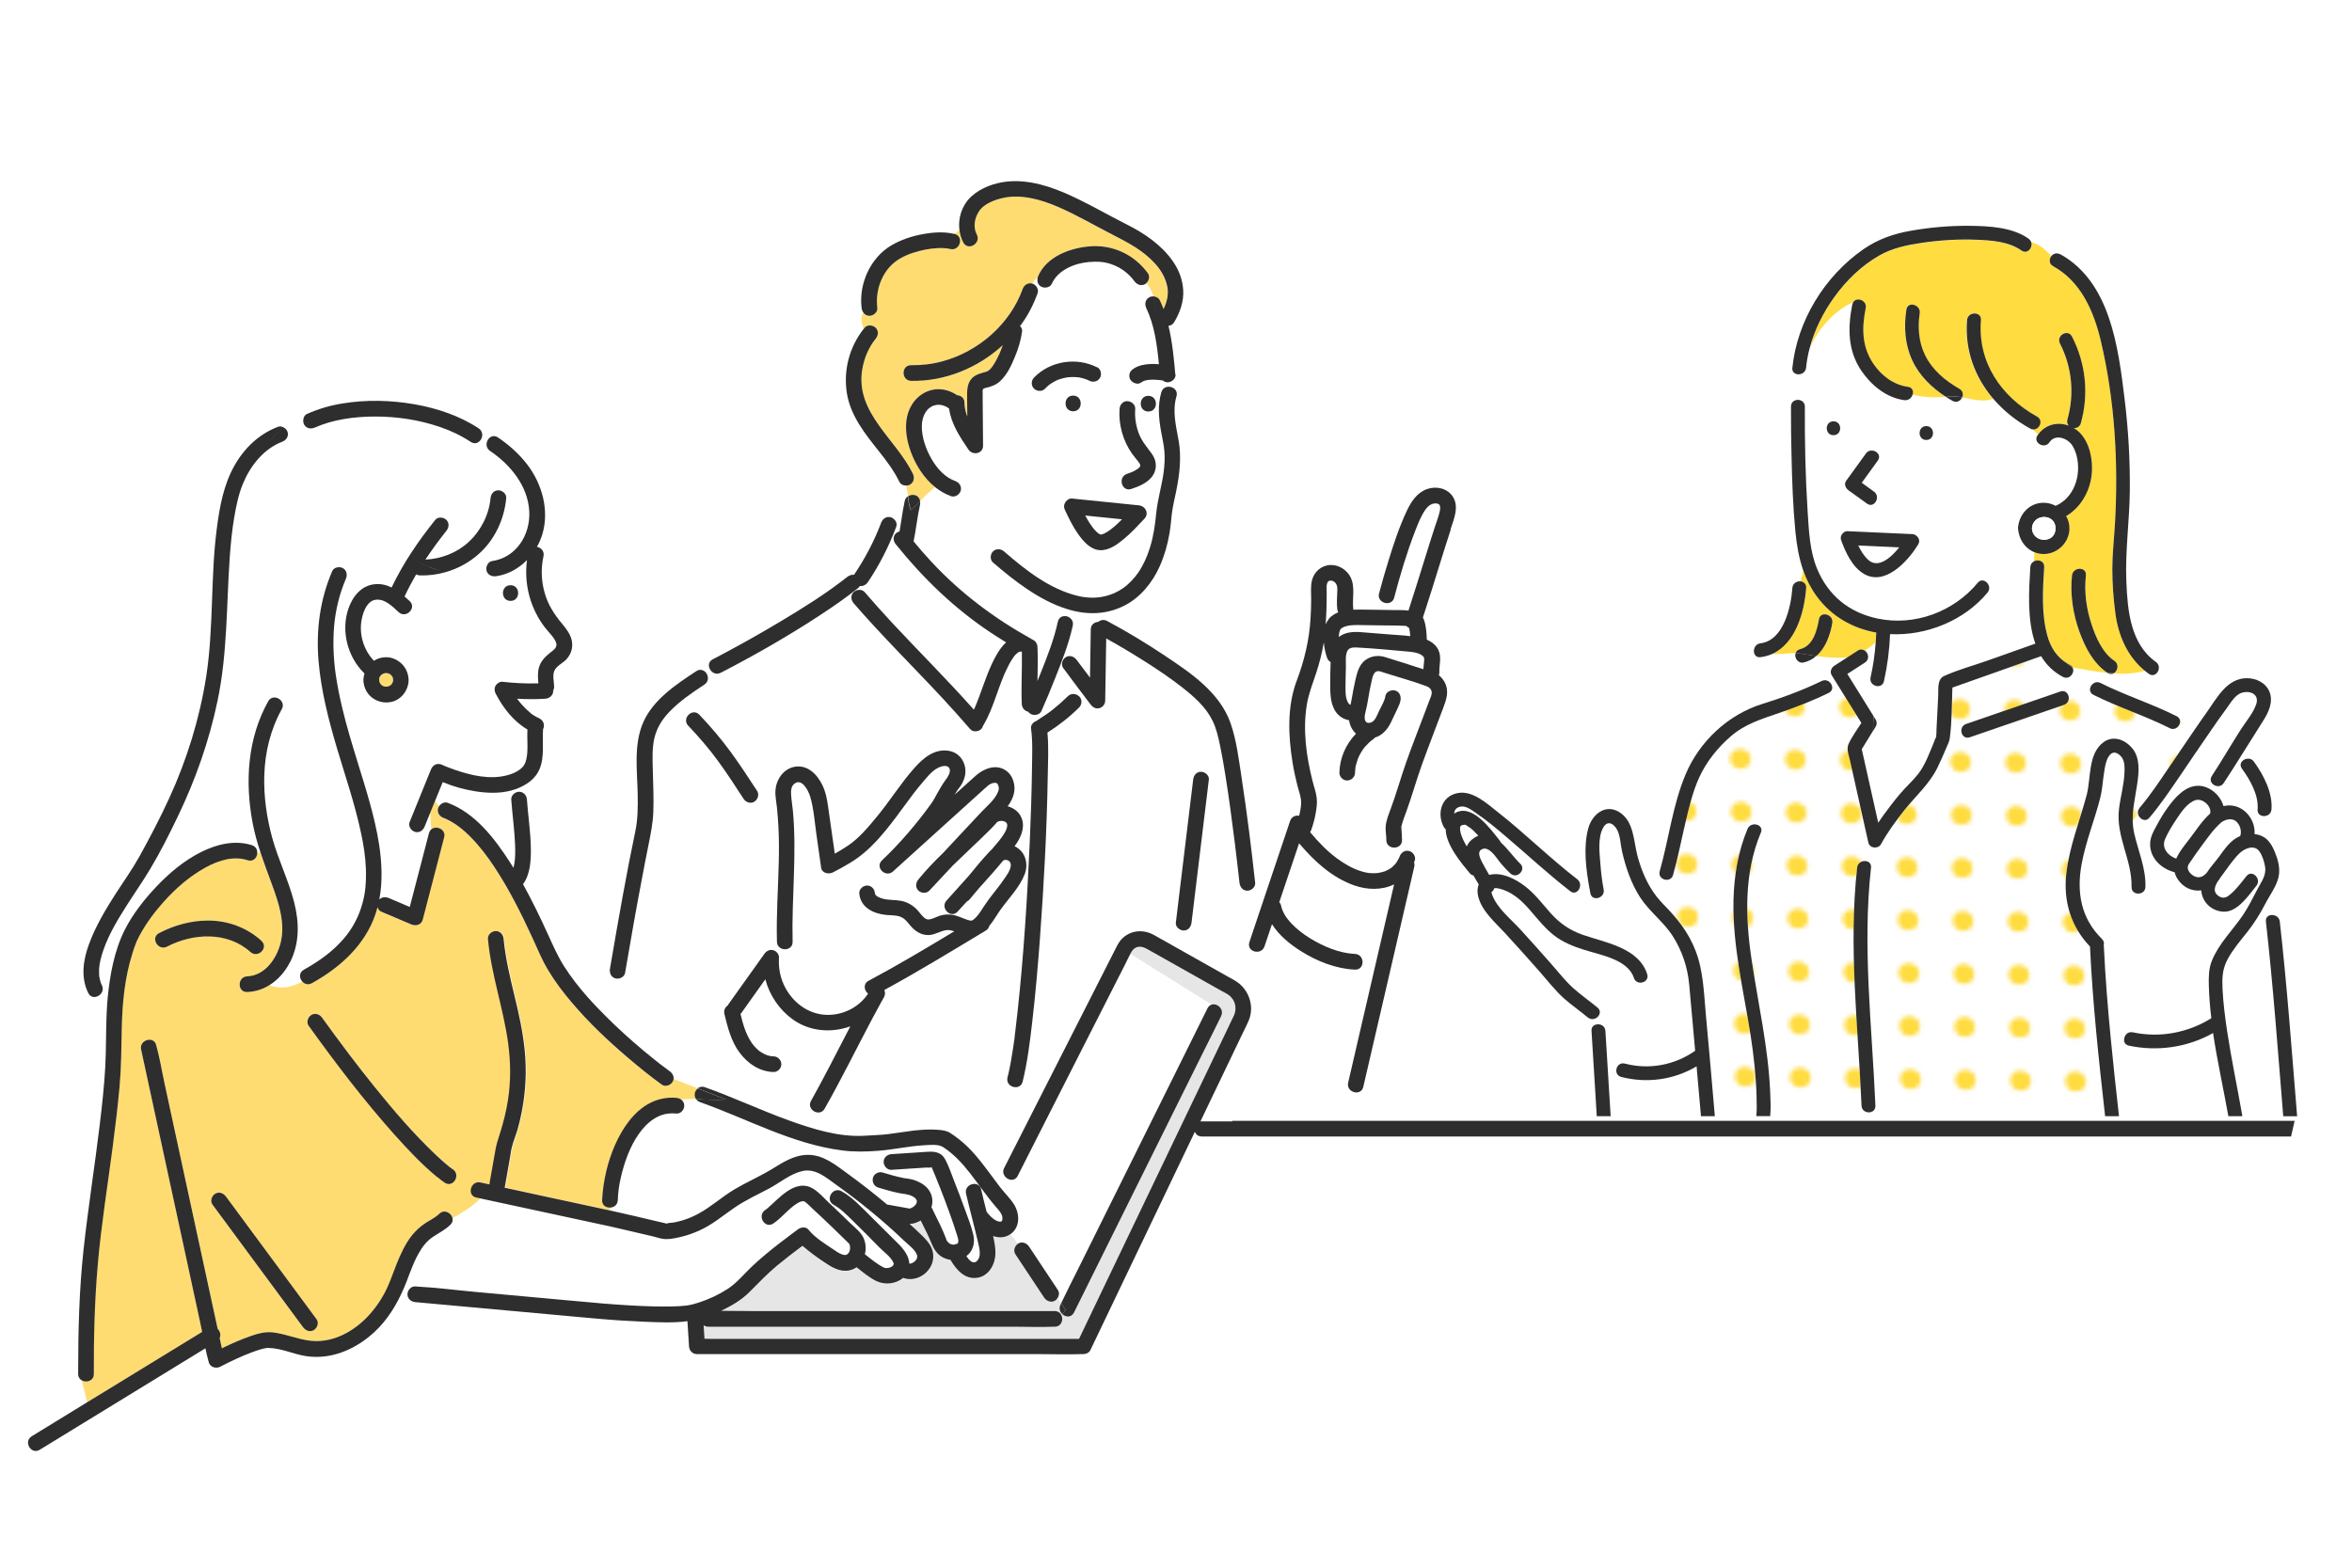 <?xml version="1.0" encoding="UTF-8"?><svg id="c" xmlns="http://www.w3.org/2000/svg" xmlns:xlink="http://www.w3.org/1999/xlink" viewBox="0 0 300 200"><defs><style>.g{fill:#fff;}.h{fill:#ffdc72;}.i{fill:none;}.j{fill:url(#e);}.k{fill:url(#f);}.l{fill:#ffdc3f;}.m{fill:#2e2e2e;}.n{fill:#e6e6e6;}</style><pattern id="e" x="0" y="0" width="12.5" height="12.5" patternTransform="translate(-11031.33 -7289.98) rotate(-135.86) scale(.31 -.31) skewX(1.72)" patternUnits="userSpaceOnUse" viewBox="0 0 12.5 12.5"><rect class="i" width="12.5" height="12.5"/><rect class="g" x="0" y="0" width="12.5" height="12.5"/><circle class="l" cx="6.25" cy="6.25" r="2.43"/></pattern><pattern id="f" patternTransform="translate(-12808.34 -11399.75) rotate(-90.89) scale(.52 -.54) skewX(1.78)" xlink:href="#e"/></defs><path class="h" d="M50.04,86.33s0,.03,0,.04c0,0,0,0,0,0,0-.02-.01-.03-.02-.05Z"/><path class="h" d="M50.06,86.39s0,0,0,0c.01.04.02.07.03.11,0,0,0-.06-.03-.1Z"/><path class="h" d="M49.94,86.2s-.03-.04-.04-.07c0,.02.02.03.02.04,0,0,0,0,0,0,0,0,0,0,.01.02Z"/><path class="h" d="M115.5,152.32c.12.02.03,0,0,0,0,0,0,0,0,0Z"/><path class="h" d="M48.98,85.9s-.02,0-.06.01c0,0-.02.01-.03.02.02,0,.05-.02.07-.02,0,0,.01,0,.02,0Z"/><path class="h" d="M49.73,87.5s.03-.03.05-.04c0,0,0,0,0,0-.01.01-.02.02-.04.04Z"/><path class="h" d="M48.48,86.27s.03-.03.04-.04c0,0,0,0,0-.01-.02.02-.03.03-.05.05Z"/><path class="h" d="M48.53,86.2s0,0,0,.01c.02-.02.04-.05.06-.07.01-.02-.03,0-.06.06Z"/><path class="h" d="M48.82,85.95s.04,0,.05-.01c0,0,.01,0,.02-.01-.03,0-.05.02-.08.03Z"/><path class="h" d="M118.86,148.91c-.07-.2-.07-.04,0,0h0Z"/><path class="h" d="M48.36,86.61s0,0,0,0c.02-.08,0-.05,0,0Z"/><path class="h" d="M48.36,86.61s0,.01,0,.02c0,.03-.01.07-.02.1,0-.04.02-.08.02-.1,0,0,0-.01,0-.02Z"/><path class="h" d="M49.33,87.63s-.04,0-.06.02c.03,0,.06-.01.09-.02,0,0,0,0,0,0,0,0-.01,0-.02,0Z"/><path class="h" d="M127.8,155.81s0,0-.02.01c0,0,.01,0,.02-.01,0,0,0,0,0,0Z"/><path class="h" d="M49.36,87.63s.09-.02.08-.02c-.01,0-.03,0-.04.01-.01,0-.02,0-.03,0Z"/><path class="h" d="M48.98,87.61s-.04-.02-.06-.03c0,0,0,0,0,0,.02.01.05.02.07.04Z"/><path class="h" d="M48.35,86.67c0,.07,0,.14,0,.21,0,.03.01.06.02.09.01.05.03.1.05.14,0,0,0,0,0,.01.02.04.05.07.07.1,0,.01.02.03.02.04.06.06.12.12.18.18.02.01.04.03.06.04.03.02.05.03.08.04.02,0,.04.02.08.04.03.01.07.02.1.03.03,0,.06.01.09.02.07,0,.14,0,.21,0,.07-.02.1-.02.11-.02.06-.02.11-.03.17-.05.03-.01.06-.03.09-.05.03-.02.05-.03.08-.05.03-.03.06-.06.07-.06.02-.02.05-.04.07-.07.01-.01.03-.03.04-.04.05-.08.09-.15.13-.23,0-.02,0-.04.01-.05.01-.04.02-.08.04-.12,0,0,0,0,0-.02,0-.05,0-.1,0-.16,0-.04-.01-.11-.02-.14,0-.03-.02-.06-.02-.08,0,0-.02-.03-.04-.12-.02-.04-.04-.08-.06-.11,0,0,0,0,0,0,.02.04,0,.04-.05-.07-.05-.05-.1-.1-.15-.14,0,0,0,0-.01,0-.03-.02-.06-.04-.08-.05-.03-.02-.06-.03-.09-.05-.08-.02-.16-.04-.24-.06-.04,0-.07,0-.11,0-.03,0-.07,0-.1,0-.05.01-.1.02-.15.03,0,0-.04.02-.11.04-.06.03-.12.07-.19.11-.02.01-.03.03-.05.04-.02.02-.04.04-.06.06,0,.01-.03.04-.07.08-.02.03-.04.05-.05.08-.02.03-.03.06-.05.09-.02.07-.04.13-.06.2,0,0,0,.02,0,.03,0,.01,0,.03,0,.04Z"/><path class="h" d="M48.88,87.56s.02,0,.03,0c-.02-.01-.04-.02-.07-.04-.05-.02-.01.01.04.03Z"/><path class="h" d="M49.81,87.43s.05-.05.02-.03c-.02.02-.04.04-.06.06.01,0,.03-.02.04-.02Z"/><path class="h" d="M122.23,100.65c-.15.2-.05.07,0,0h0Z"/><path class="h" d="M169.57,74.09s-.03.01-.04.01c.01,0,.02,0,.03,0,0,0,0,0,0,0,0,0,0,0,0,0Z"/><path class="g" d="M170.72,78.11c-.06-.13-.1-.27-.12-.41-.09-.76-.03-1.48,0-2.24,0-.18.01-.36,0-.54,0,.01-.05-.22-.06-.26,0-.02-.01-.04-.02-.05-.01-.03-.03-.06-.05-.09-.03-.05-.06-.1-.09-.15,0,0,0,0,0,0-.03-.03-.13-.12-.17-.16-.03-.02-.1-.05-.14-.08-.05-.02-.14-.05-.17-.06-.01,0-.02,0-.02,0-.03,0-.06,0-.09,0-.02,0-.08,0-.12,0-.01,0-.03,0-.04,0-.01,0-.03.01-.07.02-.03.02-.06.04-.1.06,0,0,0,0,0,0-.02.02-.05.05-.07.08,0,0,0,0,0,0-.03.05-.06.1-.08.15,0,0,0,.01,0,.02,0,.03-.06.24-.06.23-.04.32,0,.66,0,.98,0,.79,0,1.59-.04,2.38-.02.55-.06,1.1-.1,1.65.11-.25.24-.49.43-.71.31-.38.74-.65,1.21-.83Z"/><path class="g" d="M139.86,67.84s.16.14.17.16c.06.04.12.09.19.12.03.02.07.04.1.05.01,0,.02,0,.04.01h.02s.06,0,.09,0c.09-.02.18-.05.27-.08.02,0,.03-.01.04-.01,0,0,.02-.01.05-.03.12-.06.23-.12.35-.19.42-.26.68-.47,1.06-.8.3-.27.59-.54.88-.83-1.57-.16-3.13-.32-4.7-.48.19.34.38.68.59,1.01.28.43.47.7.85,1.06Z"/><path class="g" d="M173.34,82.62c-.53-.03-1.27-.1-1.51.48-.24.59-.14,1.33-.16,1.96-.02.9-.06,1.79-.05,2.69,0,.64-.02,1.05.2,1.63.05.12.19.38.3.47.02.02.07.04.14.07.05-.21.09-.42.13-.63.14-.85.3-1.69.49-2.53.26-1.13.54-2.23,1.67-2.79.67-.33,1.41-.36,2.12-.14,1.63.5,3.26,1.02,4.88,1.55.02-.28.06-.56.08-.84.02-.27.09-.59-.08-.78-.49-.54-1.56-.6-2.24-.66-1.98-.18-3.98-.36-5.97-.48Z"/><path class="h" d="M174.86,94.52c-.06.04-.04.03,0,0h0Z"/><path class="h" d="M50.13,86.67s0-.03,0-.05c0-.02,0-.03-.01-.05,0,.02.01.05.02.1,0,0,0,0,0,0Z"/><path class="g" d="M173.64,80.65c1.26.09,2.51.2,3.77.3.82.07,1.66.1,2.49.21-.02-.36-.06-.7-.14-1.04-.13-.06-.24-.15-.33-.25-.15-.02-.29-.03-.46-.04-.75-.04-1.51-.03-2.27-.04l-2.79-.04c-.72,0-1.46-.06-2.16.13-.14.04-.28.08-.41.15-.07.03-.15.08-.22.13,0,0,0,0-.03.03-.02.02-.05.05-.07.07-.01.02-.03.05-.04.06-.02.03-.06.12-.07.15-.04.12-.07.23-.09.35,0,.01,0,.05,0,.07,0,.04,0,.09,0,.13,0,.08,0,.16,0,.24.81-.64,1.85-.69,2.85-.61Z"/><path class="h" d="M169.57,74.09s.04-.01.06-.02c.03-.01-.02,0-.06.02Z"/><path class="h" d="M108.46,159.06s-.01-.06,0,0h0Z"/><path class="g" d="M176.77,107.23c0-.56-.12-1.12-.09-1.67.04-.82.38-1.6.66-2.35.71-1.92,1.25-3.89,1.93-5.81.75-2.13,1.58-4.22,2.37-6.33.21-.55.41-1.1.62-1.65.13-.34.34-.73.29-1.08-.05-.38-.32-.61-.66-.74-1.77-.65-3.61-1.15-5.4-1.72-.19-.06-.4-.16-.6-.19-.81-.13-.9.86-1.04,1.45-.29,1.26-.43,2.56-.75,3.81-.05.19-.09.34-.09.49,0,.08,0,.15,0,.23,0,.03,0,.04,0,.06,0,0,0,.02,0,.03.01.06.03.13.05.19,0,.01,0,.01,0,.02,0,.01.01.02.02.04.02.04.04.07.07.11,0,0,.01.01.03.03,0,0,.01.01.02.02,0,0,.02.01.03.03.04.03.1.06.14.08-.15-.07-.04-.03.06,0-.01-.01.13-.01.18,0,.07-.03.24-.07.18-.04.27-.12.35-.19.54-.45.17-.23.38-.74.54-1.09.3-.64.68-1.21.78-1.85.08-.54.75-.83,1.23-.7.56.15.78.7.7,1.23-.07.42-.28.82-.45,1.21-.25.55-.51,1.08-.77,1.62-.42.88-1.09,1.66-2.05,1.95-.07.09-.16.18-.26.24-.06.04-.13.09-.19.13h0c-.08.07-.17.14-.25.21-.17.16-.34.32-.49.5-.07.08-.14.16-.21.25,0,.01-.02.02-.03.04-.03.04-.06.08-.09.13-.13.19-.26.39-.37.6-.06.1-.11.21-.16.31-.03.06-.05.11-.08.17,0,0,0,.01,0,.02-.08.22-.16.44-.22.67-.05.18-.12.4-.14.6,0-.02,0-.01,0,.05,0,.06-.01.13-.02.19,0,.12-.01.23-.02.35-.02.56-.45.97-1,1-.53.02-1.01-.48-1-1,.05-1.88.83-3.65,2.12-4.97-.47-.43-.79-1.03-.88-1.71-.85-.15-1.55-.68-1.94-1.49-.41-.85-.46-1.74-.47-2.66-.01-1.09.02-2.18.05-3.28-.2-.11-.37-.29-.46-.56-.2-.62-.35-1.29-.41-1.95,0,.04-.01.08-.02.12-.21,1.24-.52,2.46-.91,3.66-.46,1.4-1,2.73-1.24,4.2-.52,3.2-.06,6.56.73,9.68.19.74.46,1.46.54,2.22.07.62-.02,1.24-.12,1.85-.13.76-.33,1.52-.6,2.25-.03.09-.08.17-.12.24,1.01,1.21,2.11,2.37,3.38,3.31.93.7,1.97,1.31,3,1.63.24.08.49.14.74.2.11.02.22.04.33.06,0,0,.02,0,.04,0,.04,0,.09.01.11.01.22.02.44.03.67.02.1,0,.2,0,.3-.02.04,0,.11-.01.15-.02.18-.03.36-.07.54-.12.09-.03.17-.06.26-.08.03-.01.07-.02.1-.04.16-.08.33-.16.48-.25.07-.05.14-.1.22-.14.02-.01.03-.02.04-.02,0,0,.01-.01.02-.02.14-.12.27-.24.4-.38.05-.05.09-.11.14-.16.02-.03.05-.06.07-.09.04-.06.07-.13.11-.19l-.04-1.74c-.59.21-1.37-.1-1.38-.9Z"/><path class="g" d="M179.65,77.87c.76-2.33,1.48-4.67,2.21-7.02.38-1.21.76-2.42,1.15-3.63.21-.63.45-1.26.61-1.91.08-.32.14-.82-.06-.98-.21-.18-.57-.17-.88-.07-.37.13-.69.46-.92.8-.55.83-.9,1.74-1.25,2.64-1.07,2.77-1.93,5.64-2.68,8.51-.21.8-1.08.86-1.59.48l-.3,1.07c.61,0,1.23.02,1.84.03.56,0,1.23-.01,1.86.07Z"/><path class="h" d="M116.67,63.15c.39.09.63.42.7.78.62-.62,1.24-1.23,1.92-1.78-.71-.57-1.33-1.26-1.85-2.04-1.54-2.3-2.7-5.97-1.1-8.52.65-1.03,1.68-1.75,2.9-1.91,1.04-.14,2.01.18,2.86.74.47.03.93.35.93.96,0,0,0,.02,0,.03.02.08.02.16.01.24.04.52.16,1.02.35,1.5,0-.71-.01-1.43-.02-2.14,0-.94-.1-1.98.59-2.73.54-.59,1.27-.67,1.98-.9-.06.01.05-.04.13-.08.03-.03.14-.11.16-.13.21-.2.28-.29.4-.47.34-.5.63-1.04.87-1.59.15-.34.28-.7.41-1.07-3.16,2.89-7.35,4.63-11.68,4.55-1.29-.02-1.29-2.02,0-2,1.36.03,2.7-.14,4.01-.5,4.58-1.25,8.58-4.72,10.21-9.22.18-.5.66-.84,1.21-.7.2-.28.42-.52.69-.7.02-.09.05-.19.08-.27,1.07-2.44,3.95-3.52,6.42-3.76,3-.29,5.81,1,7.58,3.44.28.38.13.95-.2,1.25.4.52.69,1.09.87,1.68.34.01.67.18.81.49.18.37.34.75.48,1.13.43-.9.66-1.9.48-2.86-.22-1.12-.8-2.1-1.57-2.95-1.51-1.67-3.43-2.67-5.41-3.68-2.33-1.2-4.62-2.55-7.04-3.58-2.15-.92-4.67-1.62-7.01-1.09-1,.23-2.32.72-2.93,1.6-.61.87-.85,2.07-.34,3.05.6,1.14-1.13,2.15-1.73,1.01-.26-.5-.41-1.03-.48-1.57-.22.16-.43.32-.65.48,0,0,0,0,.01,0,1.25.29.72,2.22-.53,1.93-.93-.22-2.12-.14-3.15.07-1.12.22-2.24.57-3.24,1.13-2.14,1.21-3.22,3.84-2.92,6.32.07.54-.51,1-1,1-.34,0-.6-.16-.77-.4-.42.69-.18,1.38.05,2.07.04-.05.08-.1.12-.15.34-.42,1.06-.35,1.41,0,.41.41.34,1,0,1.41-.91,1.12-1.48,2.49-1.71,3.91-.92,5.54,4.31,8.87,6.47,13.33.24.49.14,1.08-.36,1.37-.15.09-.33.13-.51.13.12.43.18.9.24,1.37.24-.17.56-.23.85-.16Z"/><path class="g" d="M126.65,70.36c.4-.4,1.01-.35,1.41,0,2.72,2.36,5.82,4.81,9.39,5.67,1.15.28,2.33.31,3.41.06.24-.06.48-.12.71-.2.11-.04.22-.08.32-.12.05-.02.09-.04.14-.05,0,0,0,0,0,0,0,0,.02,0,.03-.01.44-.2.86-.43,1.25-.71.64-.44,1.41-1.26,1.88-1.96.66-.98,1.13-2.04,1.48-3.17.43-1.41.64-2.85.79-4.31.18-1.8.72-3.55.96-5.34.12-.87.16-1.75.09-2.63-.07-.85-.27-1.69-.42-2.52-.31-1.69-.46-3.35.03-5.02.22-.74,1.01-.84,1.52-.54.01-.35,0-.7-.05-1.04-.19.17-.44.28-.69.28s-.45-.09-.62-.23c-.06,0-.12-.01-.18-.02-.04,0-.08-.01-.12-.02-.52-.06-1.05-.08-1.57-.03-.2.03-.4.08-.6.15-.11.05-.21.11-.3.18-.45.33-1.1.06-1.37-.36-.14-.21-.17-.53-.1-.77.07-.27.24-.44.46-.6.61-.45,1.42-.59,2.16-.63.37-.02.75,0,1.12.03-.23-2.44-.56-4.95-1.61-7.16-.23-.49-.14-1.08.36-1.37.16-.09.36-.14.55-.13-.18-.59-.47-1.16-.87-1.68-.05.04-.1.08-.15.12-.5.29-1.05.08-1.37-.36-.73-1-1.79-1.79-2.96-2.18-.97-.33-1.83-.36-2.89-.27-1.84.16-3.93,1.02-4.69,2.77-.22.5-.94.61-1.37.36-.41-.24-.53-.67-.44-1.09-.27.18-.49.42-.69.7,0,0,.01,0,.02,0,.49.14.88.72.7,1.23-.52,1.44-1.22,2.81-2.13,4.05-.04.05-.08.1-.11.14.18.18.29.41.26.67-.15,1.13-.48,2.22-.92,3.27-.46,1.12-1.02,2.33-1.94,3.15-.49.44-1,.59-1.63.77-.15.04-.41.07-.5.21-.09.14-.04.42-.04.56,0,.26,0,.52,0,.78l.05,5.86c0,1.04-1.33,1.3-1.86.5-1.08-1.62-2.21-3.28-2.47-5.23-.31-.24-.63-.39-1.05-.47-.01,0-.24-.02-.27-.02-.03,0-.27.02-.27.01-.11.02-.22.05-.32.08-.05.02-.1.03-.16.05-.01,0-.03.01-.05.02-.45.23-.7.47-.94.89-.26.44-.4,1-.42,1.57-.05,1.52.53,3.11,1.3,4.4.68,1.15,1.67,2.25,2.96,2.71.51.18.85.68.7,1.23-.14.49-.72.88-1.23.7-.75-.27-1.43-.67-2.03-1.15-.68.55-1.3,1.17-1.92,1.78.03.15.03.3,0,.45-.35,1.54-.49,3.12-.82,4.67.74.89,1.5,1.77,2.29,2.62,3.7,3.97,7.99,7.2,12.73,9.82.04.02.07.05.1.07.39.14.66.51.68.94.06,1.45.02,2.91,0,4.36.12-.3.24-.6.38-.94.85-2.15,1.72-4.35,2.22-6.62.13-.59.61-.78,1.07-.7v-.93c-3.49-1.1-6.76-3.67-9.35-5.91-.41-.36-.36-1.05,0-1.41ZM146.47,50.5c1.29,0,1.29,2,0,2s-1.29-2,0-2ZM142.8,52.17c.04-.54.43-1,1-1,.51,0,1.04.46,1,1-.08,1.09.07,2.14.47,3.15.39.99,1.06,1.73,1.66,2.58.68.95.68,2.13-.09,3.02-.65.75-1.64,1.15-2.55,1.45-1.23.4-1.75-1.53-.53-1.93.37-.12.73-.26,1.08-.46.13-.07.27-.16.35-.23.07-.06.14-.14.2-.2-.06.06,0-.04.03-.06,0-.04.02-.16.03-.14-.04-.17-.15-.32-.25-.45-.26-.36-.57-.69-.82-1.05-1.15-1.64-1.72-3.69-1.58-5.69ZM145.26,64.47c.85.09,1.34,1.03.71,1.71-.83.88-1.65,1.77-2.58,2.55-.85.71-1.91,1.52-3.08,1.46-1.25-.06-2.17-1.16-2.83-2.11-.65-.93-1.14-1.95-1.63-2.98,0-.01,0-.02-.01-.03-.08-.14-.12-.29-.12-.47,0-.13.03-.26.09-.38.06-.15.15-.28.29-.39.17-.15.39-.25.63-.23.36.04.72.07,1.07.11,2.49.25,4.98.51,7.46.76ZM136.88,50.47c1.29,0,1.29,2,0,2s-1.29-2,0-2ZM131.88,48.17c2.06-2.13,5.41-2.64,8.04-1.31.48.24.62.92.36,1.37-.28.49-.89.6-1.37.36-.07-.04-.15-.07-.22-.11-.02,0-.03-.01-.03-.01-.01,0-.03,0-.05-.02-.14-.05-.27-.1-.41-.14-.12-.04-.25-.07-.38-.1-.08-.02-.16-.03-.24-.05-.02,0-.03,0-.05,0-.28-.04-.57-.05-.85-.04-.15,0-.29.01-.44.03,0,0-.07,0-.11.01-.04,0-.1.02-.11.02-.29.05-.57.12-.85.21-.08.03-.15.05-.23.08-.02,0-.04.02-.06.02-.12.05-.25.11-.37.18-.24.13-.48.27-.7.44-.02.02-.03.02-.04.03,0,0,0,0-.02.02-.05.04-.1.08-.15.13-.11.1-.21.2-.32.31-.38.39-1.04.38-1.41,0s-.38-1.03,0-1.41Z"/><path class="g" d="M99.36,122.16c-.09,1.35.18,2.68.83,3.87,1.12,2.06,3.17,3.48,5.56,3.42,1.99-.05,3.89-1.05,4.97-2.71-.5-.4-.66-1.25.07-1.64,3.72-1.98,7.33-4.14,10.93-6.31-.29-.1-.58-.17-.87-.16-.78.03-1.48.57-2.28.63-.81.07-1.54-.29-2.11-.83-.45-.42-.8-1.02-1.31-1.35-.61-.39-1.44-.32-2.13-.38-1.61-.16-3.27-.95-3.42-2.75-.05-.54.49-1,1-1,.57,0,.95.46,1,1,.03.35.68.6,1.05.69.75.18,1.56.11,2.32.27.77.16,1.45.55,1.99,1.11.37.38.73,1,1.2,1.21.42.19,1.12-.22,1.58-.38.73-.25,1.48-.26,2.22-.05.61.18,1.31.56,1.87.63.05,0,.18-.01.32-.12.15-.11.25-.2.41-.38.37-.4.65-.88.95-1.34.36-.55.75-1.06,1.15-1.58.46-.59.92-1.18,1.35-1.79.35-.51.81-1.1.91-1.73.02-.12.02-.24-.03-.39-.01-.03-.05-.12-.07-.15-.01-.02-.02-.04-.03-.05,0,0-.02-.01-.05-.04-.05-.04-.2-.13-.26-.15-.04,0-.12-.02-.15-.03-.04,0-.09,0-.12,0-.12.02-.18.04-.24.07-1.03,1.25-2.11,2.46-3.2,3.66-.38.45-.76.9-1.13,1.35-.08.1-.19.17-.31.22-.39.43-.79.86-1.18,1.29-.87.95-2.28-.46-1.41-1.41.95-1.04,1.89-2.09,2.83-3.15.85-1.04,1.72-2.08,2.63-3.07.09-.09.18-.18.27-.26.19-.22.38-.45.57-.67.13-.16.27-.32.4-.48.06-.08.12-.15.18-.23,0-.01.02-.02.03-.04.31-.42.64-.89.77-1.34.02-.06.05-.28.05-.27,0-.05,0-.12,0-.16,0-.02-.01-.05-.02-.09,0-.01-.03-.06-.05-.11-.02-.02-.05-.06-.08-.1-.02-.02-.05-.04-.09-.06-.04-.02-.08-.04-.11-.05-.06-.02-.12-.03-.18-.05-.02,0-.04-.01-.05-.02-.01,0-.03,0-.05,0-.08,0-.17,0-.25,0-.01,0-.02,0-.02,0,0,0-.02,0-.03.01-.05.02-.11.03-.16.04.09-.02-.09.04-.15.07,0,0,0,0-.01,0-.02.01-.03.03-.05.04-.09.1-.17.2-.26.3-.25.28-.51.54-.77.8-.8.8-1.63,1.57-2.45,2.36-.71.68-1.43,1.36-2.14,2.05-1,1.07-2,2.14-3,3.21-.37.4-1.04.37-1.41,0-.41-.41-.34-.99,0-1.41.97-1.2,2.06-2.32,3.17-3.4.73-.78,1.46-1.56,2.18-2.34.88-.94,1.76-1.89,2.65-2.83.71-.76,1.7-1.55,2.12-2.52.14-.32.17-.44.12-.79.02.13-.07-.16-.08-.21-.02-.03-.06-.1-.07-.11,0,0,0,0,0,0,0,0-.01-.01-.03-.02-.01-.01-.03-.03-.04-.05-.03-.01-.13-.05-.14-.05-.05,0-.15-.02-.28,0-.31.05-.59.23-.82.43-.24.2-.46.42-.69.62l-4.07,3.68c-2.42,2.19-4.84,4.37-7.25,6.56-.95.86-2.35-.52-1.41-1.41,2.33-2.21,4.44-4.69,6.28-7.24.32-.44.55-.93.82-1.4.29-.51.57-1.02.92-1.49.32-.45.66-.9.64-1.4,0,.01-.05-.15-.03-.15-.04-.07-.11-.17-.1-.16-.02-.02-.04-.04-.06-.06.02.02.02.02-.02-.02,0,0-.05-.03-.09-.05-.04-.01-.1-.04-.11-.04-.02,0-.11-.02-.13-.03-.05,0-.11,0-.16,0-.13,0-.2.01-.25.03-.3.07-.56.19-.82.35-.66.42-1.17,1.08-1.68,1.67-.39.45-.81.97-1.13,1.39-1.56,2.06-3,4.18-4.75,6.09-1.02,1.11-2.09,2.03-3.38,2.82-.73.45-1.47.86-2.24,1.24-.51.25-1.37.09-1.47-.6-.2-1.41-.4-2.82-.6-4.23-.23-1.61-.34-3.33-.81-4.89-.23-.74-1.05-2.38-2.01-1.6-.39.31-.44.8-.42,1.26.03.71.16,1.43.23,2.14.52,5.58-.18,11.16-.03,16.75.03,1.29-1.97,1.28-2,0,0-.05,0-.09,0-.14-.11.43-.28.82-.46,1.2.4.11.76.53.73.96Z"/><path class="g" d="M172.77,112.98c-2.85-.97-5.18-3.11-7.1-5.4-.84,2.51-1.69,5.01-2.53,7.52.1.11.18.25.23.44.18.82.65,1.54,1.25,2.2.71.76,1.53,1.39,2.41,1.94,1.72,1.07,3.82,1.93,5.77,2.02,1.28.05,1.29,2.05,0,2-2.43-.1-4.86-1.08-6.9-2.36-1.37-.87-2.8-2.01-3.69-3.44-.32.94-.63,1.89-.95,2.83-.41,1.22-2.34.69-1.93-.53.15-.45.3-.9.45-1.35l-.6-5.22s-.06,0-.08,0c-.58,0-.94-.46-1-1-.19-1.73-.4-3.46-.61-5.19-.36-2.91-.72-5.61-1.19-8.54-.2-1.27-.42-2.53-.68-3.79-.23-1.09-.47-2.19-.97-3.19-.87-1.73-2.33-3.01-3.82-4.2-1.48-1.18-3.06-2.23-4.66-3.25-1.66-1.06-3.35-2.07-5.07-3.02,0,0,0,0,0,0-.04,2.64-.09,5.29-.13,7.93,0,.44-.31.85-.73.96-.47.13-.86-.1-1.13-.46-1.18-1.55-2.35-3.11-3.51-4.68-.32-.44-.07-1.12.36-1.37.5-.29,1.05-.08,1.37.36.56.76,1.13,1.51,1.7,2.26.03-2.05.07-4.1.1-6.15,0-.62.48-.94.96-.96.05-.04.11-.08.16-.12-.12-.34-.23-.68-.35-1.01-1.32.08-2.63-.13-3.91-.54v.93c.52.1,1,.56.86,1.23-.5,2.31-1.39,4.54-2.26,6.73-.56,1.4-1.13,2.78-1.74,4.16-.22.5-.94.61-1.37.36-.13-.08-.23-.17-.31-.28-.47-.09-.8-.5-.82-.98-.1-2.22.06-4.44.01-6.67-.03,0-.05-.02-.08-.03,0,0-.01,0-.02,0-.01,0-.02,0-.03,0-.13.04-.1.02-.06,0-.03.01-.06.02-.1.03-.02,0-.12.05-.17.07-.02.02-.08.06-.12.09-.13.12-.26.25-.38.38-.02.02-.04.04-.05.07,0,0-.02.03-.04.06-.07.1-.13.19-.2.29-.14.21-.26.43-.38.65-.13.24-.25.48-.36.73-.06.13-.12.26-.18.39-.02.03-.11.25-.12.27-.86,2.07-1.43,4.31-2.55,6.26-.03.05-.07.1-.1.15-.04.16-.12.32-.25.45-.36.36-1.06.41-1.41,0-1.13-1.31-2.29-2.6-3.46-3.87-3.79-4.08-7.76-7.98-11.4-12.19-.35-.41-.41-1.01,0-1.41.36-.36,1.06-.41,1.41,0,1.13,1.31,2.29,2.6,3.46,3.87,3.47,3.74,7.08,7.32,10.47,11.13.05-.11.1-.22.15-.33,0,0,0-.02.01-.03.03-.06.05-.12.08-.18.04-.11.09-.22.13-.33.1-.25.19-.5.29-.75.69-1.85,1.3-3.78,2.3-5.5.3-.51.69-1.05,1.15-1.47-.66-.4-1.32-.82-1.97-1.25-4.64-3.08-8.62-6.92-12.09-11.25-.34-.42-.42-1,0-1.41.12-.12.29-.21.47-.25.09-.5.16-.99.24-1.49-.27,0-.56.02-.85.07.19.24.28.56.17.85-.94,2.49-2.14,4.87-3.63,7.08-.23.34-.62.54-1.02.48-.05.09-.1.17-.19.24-1.55,1.22-3.16,2.36-4.82,3.44-4.1,2.68-8.37,5.14-12.73,7.39-.64.33-1.25-.07-1.44-.59-.22.12-.44.25-.65.38.5.38.67,1.26-.02,1.71-1.55,1.02-3.11,2.08-4.41,3.42-.95.98-1.63,2.05-1.95,3.35-.32,1.32-.25,2.82-.21,4.25.04,1.75.13,3.5.06,5.25-.06,1.45-.34,2.84-.63,4.26-.28,1.37-.54,2.74-.8,4.12-.76,4.04-1.48,8.08-2.17,12.13-.09.54-.75.83-1.23.7-.29-.08-.48-.26-.6-.49l-.57,5.38c1.5,1.5,3.07,2.92,4.69,4.28.47.39.94.78,1.42,1.16.21.17.42.34.63.5.09.07.17.13.26.2.02.01.03.02.04.03.01,0,.02.02.05.04.34.26.67.52,1.02.76.32.23.52.59.49.97l3.1,1.22c.24-.18.56-.27.85-.16,3.64,1.28,7.13,2.95,10.76,4.25,3.08,1.11,6.42,2.17,9.74,1.96,1-.06,1.99-.08,2.99-.21,1.06-.14,2.11-.32,3.17-.44,1.01-.12,2.02-.19,3.04-.11.59.05,1.15.09,1.66.41.41.26.79.54,1.17.84,1.42,1.12,2.54,2.53,3.62,3.97.48.64.95,1.29,1.44,1.93l.7-1.24c-.2-.28-.28-.65-.08-1.04.07-.14.14-.27.21-.41,1.37-2.7,2.75-5.41,4.12-8.11,2.04-4.02,4.08-8.04,6.12-12.05,1.29-2.53,2.57-5.06,3.86-7.6.23-.46.49-.9.89-1.24,1.14-.98,2.66-1.02,3.94-.3,1.34.76,2.69,1.52,4.03,2.27,1.81,1.02,3.62,2.04,5.43,3.06.36.2.75.39,1.09.63,1.52,1.04,2.22,3.05,1.56,4.79-.2.54-.49,1.07-.74,1.59-.5,1.04-1,2.09-1.5,3.13-1.33,2.77-2.65,5.54-3.98,8.31.07-.02.15-.02.23-.02h139.39l-120.04-3.73c-.49-.13-.9-.58-.76-1.21.27-1.15.53-2.31.8-3.46,1.17-5.04,2.33-10.08,3.5-15.12.52-2.24,1.04-4.48,1.56-6.72-1.54.77-3.41.71-5.02.16ZM87.78,92.59c-.89-.93.52-2.35,1.41-1.41,1.42,1.49,2.75,3.06,3.97,4.71,1.2,1.63,2.29,3.33,3.4,5.01.3.45.09,1.11-.36,1.37-.48.28-1.07.09-1.37-.36-1.09-1.65-2.16-3.31-3.32-4.91-1.14-1.56-2.41-3.02-3.74-4.42ZM127.69,115.94c-.51.7-.94,1.5-1.51,2.18-.05.22-.19.44-.45.59-4.29,2.58-8.55,5.19-12.94,7.58.12.25.13.56-.02.87-.1.2-.21.39-.32.58-.4.72-.79,1.43-1.17,2.16-2.04,3.84-3.95,7.75-6.1,11.53-.64,1.12-2.36.11-1.73-1.01.51-.9,1.01-1.82,1.49-2.74,1.19-2.24,2.34-4.51,3.52-6.76-2.43.88-5.2.66-7.34-.88-1.72-1.24-2.97-3.08-3.5-5.12-1,1.41-2.01,2.82-3.01,4.23-.05.07-.11.13-.16.19.33,1.33.68,2.6,1.45,3.72.13.19.3.4.55.65.12.12.25.23.37.34.02.01.03.02.04.03,0,0,.01,0,.04.02.07.05.14.1.21.14.3.19.55.3.74.37.16.05.31.09.48.12.02,0,.04,0,.05.01,0,0,.01,0,.03,0,.08,0,.17.01.25.01.56.02.97.44,1,1,.02.53-.48,1.01-1,1-1.77-.05-3.26-1.06-4.3-2.44-1.08-1.43-1.54-3.23-1.96-4.95-.1-.43.07-.87.42-1.1.02-.04.04-.08.07-.12,1.54-2.16,3.08-4.32,4.61-6.47.26-.36.68-.58,1.13-.46,0,0,0,0,0,0,.19-.38.36-.77.46-1.2-.08-3.32.15-6.62.23-9.94.04-1.53.03-3.05-.04-4.58-.04-.83-.1-1.65-.19-2.47-.07-.72-.24-1.46-.19-2.18.1-1.56,1.27-3.08,2.95-3.06,1.65.02,2.8,1.6,3.3,3.01.31.87.42,1.8.55,2.71.13.91.26,1.83.39,2.74.13.89.25,1.78.38,2.67.57-.32,1.13-.66,1.67-1.02,1.44-.97,2.61-2.38,3.72-3.73,1.62-1.97,3.02-4.22,4.75-6.17,1.13-1.28,2.58-2.51,4.41-2.2,1.5.26,2.33,1.7,2.06,3.14-.07.38-.23.76-.42,1.1-.1.17-.21.33-.33.49-.04.06-.07.1-.1.13-.04.05-.07.1-.11.15-.13.19-.25.39-.37.59.89-.8,1.77-1.6,2.66-2.4,1.01-.9,2.54-1.55,3.81-.74.72.46,1.09,1.26,1.16,2.09.08.93-.32,1.79-.86,2.52.83.23,1.56.79,1.83,1.65.39,1.22-.23,2.48-.95,3.45.09.04.17.08.26.13,1.19.71,1.51,2.21,1.02,3.45-.65,1.66-1.96,2.98-3,4.4ZM137.62,90.24c-1.23,1.21-2.59,2.29-4.05,3.21.19,1.87.08,3.81.04,5.68-.12,6.94-.49,13.89-1.01,20.81-.26,3.46-.56,6.92-.96,10.37-.3,2.56-.61,5.16-1.23,7.67-.31,1.25-2.24.72-1.93-.53.3-1.23.52-2.48.71-3.73.06-.37.11-.75.16-1.12.01-.09.02-.18.04-.27,0-.02,0-.03,0-.04,0-.02,0-.03,0-.06.03-.22.06-.44.08-.65.11-.86.21-1.72.3-2.59.78-7.19,1.23-14.42,1.55-21.64.14-3.08.24-6.15.28-9.23.02-1.72.11-3.5-.12-5.21-.06-.42.29-.8.68-.94.04-.03.08-.06.12-.09.38-.23.75-.47,1.11-.73.17-.12.34-.24.51-.36.09-.07.18-.13.26-.2.03-.02.04-.03.05-.03.02-.01.03-.03.04-.04.67-.53,1.32-1.1,1.93-1.71.4-.39,1.01-.37,1.41,0,.4.36.37,1.05,0,1.41ZM151.98,117.71c-.07.54-.41,1-1,1-.49,0-1.06-.46-1-1,.74-6.08,1.48-12.17,2.21-18.25.07-.54.41-1,1-1,.49,0,1.06.46,1,1-.74,6.08-1.48,12.17-2.21,18.25Z"/><path class="g" d="M144.18,121.68c-.26.46-.47.96-.71,1.42-1.62,3.19-3.24,6.39-4.87,9.58-1.97,3.89-3.95,7.77-5.92,11.66-.96,1.89-1.92,3.79-2.88,5.68-.38.76-1.26.57-1.65.04l-.7,1.24c.05.07.1.14.16.21.56.72,1.25,1.38,1.74,2.15.76,1.2.81,2.94-.45,3.81l.96,1.2s.01-.01.02-.01c.47-.3,1.08-.08,1.37.36l.46.69c1.08,1.62,2.15,3.24,3.23,4.87.21.31.17.69,0,.99l.43.68c.72-1.5,1.48-2.97,2.21-4.46,1.57-3.16,3.13-6.31,4.7-9.47,1.8-3.63,3.61-7.27,5.41-10.9,1.49-3,2.98-6.01,4.47-9.01.62-1.26,1.25-2.52,1.87-3.77.13-.26.32-.41.54-.47l-10.38-6.48Z"/><path class="n" d="M134.58,165.95c-.47.3-1.08.08-1.37-.36l-.46-.69-3.23-4.87c-.3-.46-.08-1.07.34-1.35l-.96-1.2s-.07.05-.1.07c-.69.42-1.42.41-2.11.17.18.75.31,1.5.3,2.23-.02,1.34-.8,2.81-2.22,3.08-1.64.31-2.75-.98-3.5-2.24,0-.01,0-.02-.01-.03-.36-.05-.71-.17-1.03-.34-1.03-.57-1.29-1.58-1.73-2.55-.32-.72-.71-1.41-1.04-2.13-.1.06-.2.12-.31.16-.36.16-.72.29-1.11.27.45.42.9.83,1.34,1.25.65.63,1.35,1.27,1.59,2.19.19.72.08,1.52-.33,2.16-.74,1.16-2.14,1.74-3.43,1.29-.92.79-2.35.94-3.44.39-.9-.45-1.7-1.12-2.49-1.75-.27.19-.58.33-.92.4-1.24.25-2.29-.42-3.26-1.08-.92-.62-1.83-1.28-2.67-2.01-.02-.01-.03-.03-.05-.04-.07.05-.14.11-.22.16-1.04.78-2.08,1.56-3.07,2.4-1.24,1.04-2.33,2.19-3.47,3.33-.99.99-2.23,1.73-3.48,2.33-.05.02-.09.04-.14.07,1.27,0,2.55.03,3.82.03h38.73c.38,0,.65.18.8.43.04-.02.08-.05.12-.08-.29-.29-.43-.72-.2-1.18.01-.02.02-.04.03-.07.02-.04.04-.09.06-.13l-.43-.68c-.09.15-.21.29-.35.38Z"/><path class="n" d="M156.84,127.06c-.31-.26-.71-.44-1.06-.63-.78-.44-1.56-.88-2.34-1.32-1.86-1.05-3.73-2.1-5.59-3.15-.52-.29-1.04-.59-1.57-.88-.7-.4-1.46-.42-1.93.31-.06.1-.12.2-.17.3l10.38,6.48c.71-.21,1.63.6,1.19,1.48-.01.02-.02.04-.03.07-.73,1.54-1.52,3.06-2.28,4.59-1.57,3.16-3.13,6.31-4.7,9.47-1.8,3.63-3.61,7.27-5.41,10.9-1.49,3-2.98,6.01-4.47,9.01-.62,1.26-1.25,2.52-1.87,3.77-.34.69-1.1.6-1.53.17-.04.03-.08.06-.12.08.37.59.1,1.57-.8,1.57-.03,0-.05,0-.08,0-1.79.07-3.59,0-5.37,0h-38.73c-.25,0-.45-.07-.6-.19.04.57.07,1.15.11,1.72.36,0,.72.02,1.07.02h46.7c.93-1.94,1.86-3.89,2.79-5.83,1.76-3.67,3.52-7.35,5.28-11.02,1.94-4.04,3.87-8.09,5.81-12.13,1.49-3.12,2.98-6.23,4.48-9.35l1.18-2.47c.07-.15.15-.3.22-.45.38-.87.2-1.89-.54-2.52Z"/><path class="g" d="M127.89,155.32c-.02-.11-.09-.3-.11-.36-.17-.38-.47-.66-.73-.98-.64-.76-1.24-1.55-1.84-2.35-.96-1.29-1.89-2.61-3.03-3.75-.56-.56-1.17-1.08-1.84-1.51-.65-.42-1.72-.28-2.47-.24-1.94.11-3.84.55-5.78.7-1.54.12-3.09.15-4.63-.04-6.4-.83-12.12-4.05-18.13-6.16-.23-.08-.42-.23-.55-.42-.65-.03-1.28-.02-1.9.07.24.17.4.44.4.78,0,.51-.46,1.05-1,1-1.1-.09-1.93.09-2.84.66-1.53.96-2.66,2.83-3.35,4.56-.39.99-.7,2.02-.93,3.07-.22,1.01-.32,1.72-.36,2.75-.02.6-.47.91-.93.96-.03.11-.06.23-.09.34.38.08.76.16,1.13.25,1.58.35,3.15.74,4.72,1.1.38.09.75.18,1.13.26.11.03.22.06.33.08.19.03.04-.03,0-.02.29-.08.65-.07.95-.13.36-.07.71-.15,1.06-.26.71-.21,1.38-.5,2.03-.85,1.65-.89,3.03-2.18,4.64-3.13,1.52-.9,3.14-1.59,4.65-2.51,1.47-.89,2.91-1.87,4.71-1.87,1.99,0,3.56,1.33,5.09,2.44,1.71,1.24,3.38,2.55,5,3.91.04,0,.08,0,.12.01.91.16,1.82.33,2.72.49.03,0,.06-.01.09-.02.04-.01.07-.03.11-.04,0,0,.01,0,.03-.01.08-.05.17-.09.25-.14,0,0,.05-.03.07-.05,0,0,.01,0,.01-.01.07-.06.13-.14.2-.2,0,0,0,0,0,0,.02-.02.03-.05.05-.07.03-.04.05-.09.08-.14,0-.03.02-.07.03-.11,0-.03.01-.06.01-.08,0-.03,0-.06,0-.09,0-.02,0-.04-.01-.06,0-.01,0-.04-.02-.06,0,0,0,0,0,0-.03-.04-.07-.11-.1-.16-.02-.02-.04-.05-.06-.07-.03-.03-.07-.06-.1-.09,0,0-.05-.04-.1-.07-.08-.05-.15-.09-.23-.13-.08-.04-.27-.1-.08-.04-.07-.02-.15-.05-.22-.08-.16-.05-.33-.09-.49-.12-.01,0-.04,0-.07-.01-.12-.02-.24-.03-.36-.05-.12-.02-.24-.04-.36-.06-.91-.18-1.81-.44-2.7-.71-.54-.16-.82-.69-.7-1.23.12-.52.73-.85,1.23-.7.89.27,1.79.53,2.7.71.14.03.28.04.42.07-.47-.1.24.03.18.02.05,0,.1.01.15.02.33.06.64.16.94.28.67.28,1.31.72,1.66,1.37.36.66.38,1.35.18,1.99.08.1.15.22.2.35,0,.02.01.03.02.04,0,0,0,.01.01.02.04.08.08.17.12.25.12.25.24.49.36.74.28.57.56,1.13.81,1.71.11.26.23.52.32.79.1.28.07.27.24.5-.08-.11.04.03.11.1.03.02.11.09.13.1.04.02.09.05.13.07.01,0,.02,0,.03.01.07.02.15.04.22.06.03,0,.07,0,.1,0,.08,0,.17,0,.25,0-.29.03.37-.17.11-.04.05-.03.1-.06.15-.09.03-.02.07-.06.08-.08,0-.02.02-.03.02-.05.01-.04.02-.08.02-.09,0-.01,0-.02,0-.03,0-.05,0-.11,0-.16,0-.01,0-.06,0-.08-.04-.2-.1-.4-.16-.59-.14-.47-.29-.93-.45-1.39-.7-2.06-1.48-4.09-2.3-6.11-.09-.22-.18-.43-.27-.65-.02-.04-.06-.13-.06-.14-.03-.08-.06-.15-.1-.23-.02-.04-.05-.09-.06-.14,0,0,0,0,0,0-.02,0-.03,0-.03,0-.1.08-.51.03-.64.04-.3.02-.61.04-.91.06-1.18.08-2.36.16-3.54.23-.54.04-1-.49-1-1,0-.57.46-.96,1-1,1.53-.1,3.06-.2,4.59-.3.87-.06,1.74.03,2.22.9.49.87.81,1.9,1.18,2.82.47,1.2.93,2.4,1.37,3.61.38,1.07.82,2.16,1.08,3.27.24,1.02-.04,2.09-.89,2.71.34.51.83,1.07,1.31.66.71-.61.3-1.88.13-2.63-.46-2.01-1.03-3.99-1.48-6-.28-1.25,1.64-1.79,1.93-.53.22.96.46,1.91.7,2.86.3.37.62.74,1.02.99.27.17.49.24.67.25.02,0,.08,0,.11,0,.03,0,.05-.01.07-.02.01,0,.03-.02.04-.03,0,0,.02-.02.03-.04,0,0,.02-.03.03-.05.02-.07.04-.16.04-.18,0-.07,0-.14,0-.21,0,0,0,0,0-.02Z"/><path class="g" d="M67.51,65.25c-.16-3.26-2.4-5.96-5-7.72-.58-.39-.54-1.08-.22-1.51-.23-.32-.48-.61-.81-.79.2.77-.59,1.7-1.43,1.15-1.23-.81-2.55-1.44-3.94-1.91-2.68-.92-5.52-1.34-8.35-1.33-2.56.01-5.26.37-7.59,1.4-.5.22-1.07.15-1.37-.36-.12-.21-.15-.48-.1-.73-1,.05-1.84.47-2.56,1.05.27.13.49.37.56.64.15.56-.19,1.04-.7,1.23-2.38.91-4.08,3.09-5.02,5.39-.56,1.37-.86,2.83-1.1,4.29-.28,1.65-.44,3.31-.56,4.98-.43,6.15-.28,12.31-1.56,18.38-1.07,5.11-2.79,10.02-5.05,14.72-1.1,2.29-2.25,4.59-3.56,6.77-.96,1.6-2.03,3.12-3.02,4.69-1.1,1.75-2.19,3.58-2.89,5.5-.3.83-.54,1.75-.59,2.49-.02.24-.02.48,0,.72,0,.08.01.16.02.24,0,.03.02.18.03.19.04.19.08.38.14.57.02.07.05.15.08.22.02.03.08.16.08.17.31.63-.06,1.21-.56,1.43.26.8.59,1.57,1.17,2.21.03-.66.07-1.32.13-1.98.29-2.97.85-6.09,2.21-8.77,1.01-2,2.44-3.81,3.98-5.43,1.66-1.75,3.59-3.38,5.77-4.46,1.98-.98,4.26-1.54,6.43-.86.55.17.75.66.68,1.1.15-.06.28-.14.4-.25-.39-1.21-.74-2.44-.98-3.7-.99-5.23-.65-10.78,1.99-15.5.63-1.12,2.36-.11,1.73,1.01-1.44,2.58-2.14,5.49-2.23,8.43-.08,2.69.3,5.37,1.01,7.97.77,2.79,2.07,5.4,2.79,8.19.67,2.6.72,5.28-.53,7.72-.6,1.18-1.5,2.21-2.59,2.89,1.46.57,2.88.27,4.17-.44-.39-.43-.45-1.16.2-1.52,1.93-1.07,3.7-2.33,5.14-4.02,1.06-1.25,1.87-2.77,2.31-4.37.21-.77.34-1.5.4-2.1.08-.79.09-1.58.06-2.37-.06-1.68-.28-3.04-.65-4.72-.78-3.59-1.97-7.07-3.01-10.58-1.1-3.67-2.07-7.41-2.38-11.24-.33-3.93.18-7.84,1.75-11.46.22-.5.95-.61,1.37-.36.5.3.57.87.36,1.37-.81,1.87-1.32,4.02-1.49,5.99-.18,2.05-.07,4.26.2,6.19.21,1.45.5,2.88.84,4.3,1.24-1.26,2.11-2.84,2.77-4.5-2.08-2.06-2.93-5.31-2.01-8.11.52-1.59,1.63-3.03,3.39-3.21.78-.08,1.49.1,2.15.42,1.49-3.13,3.41-5.93,5.57-8.63.34-.42,1.06-.35,1.41,0,.41.41.34.99,0,1.41-.95,1.19-1.84,2.4-2.67,3.66,2.02-.09,3.99-.85,5.49-2.22,1.58-1.45,2.62-3.48,2.82-5.62.05-.54.42-1,1-1,.5,0,1.05.46,1,1-.25,2.67-1.42,5.21-3.41,7.04-1.23,1.13-2.71,1.94-4.31,2.4,1.74.39,3.53.39,5.17-.37-.02-.45.26-.97.73-1.03,3.1-.44,4.9-3.35,4.75-6.33Z"/><path class="g" d="M70.91,81.93c-.28-.69-.9-1.23-1.35-1.81-1.92-2.45-2.75-5.6-2.34-8.67-1.06,1.08-2.41,1.84-3.93,2.06-.54.08-1.07-.12-1.23-.7-.02-.06-.03-.13-.03-.2-1.64.76-3.43.76-5.17.37-1.07.31-2.18.45-3.3.42-.18,0-.34-.05-.47-.13-.53.91-1.03,1.85-1.48,2.82.22.19.44.39.65.58.94.88-.47,2.29-1.41,1.41-.78-.73-1.83-1.79-3.01-1.56-.99.19-1.45,1.41-1.65,2.28-.46,1.95.16,4.05,1.51,5.49.72-.45,1.66-.58,2.46-.3,1.16.42,1.94,1.47,1.97,2.71,0,1.32-.93,2.59-2.25,2.85-1.21.24-2.44-.25-3.1-1.32-.3-.48-.46-1.09-.41-1.65.02-.23.07-.45.13-.66-.03-.02-.05-.05-.07-.08-.65,1.65-1.53,3.24-2.77,4.5.55,2.31,1.24,4.58,1.94,6.85,1.06,3.46,2.19,6.93,2.75,10.52.36,2.33.47,4.74.03,7.05.32-.34.81-.37,1.24-.18.88.38,1.77.75,2.65,1.13.02-.07.04-.14.05-.21.8-3.06,1.59-6.13,2.39-9.19.06-.23.17-.39.31-.51-.05-.72-.11-1.43-.14-2.12-.24.58-.47,1.17-.71,1.75-.2.5-.66.86-1.23.7-.48-.13-.9-.73-.7-1.23.91-2.24,1.81-4.48,2.72-6.71.25-.62.84-.91,1.47-.6.15.07.3.14.45.2.02,0,.04.02.05.02,0,0,0,0,.02,0,.09.03.18.07.27.11.22.09.45.17.68.25,2.16.76,4.59,1.33,6.81.73.58-.16,1.14-.38,1.63-.75.45-.34.66-.73.78-1.22.29-1.16.08-2.59.16-3.86-1.78-1.02-3.13-2.8-4.06-4.59-.17-.32-.19-.69,0-1.01.16-.28.52-.53.86-.49,1.52.17,3.06.24,4.59.2-.04-.68-.11-1.37.08-2.04.25-.82.8-1.37,1.45-1.89.46-.36.97-.69.71-1.32ZM65.12,76.66c-1.29,0-1.29-2,0-2s1.29,2,0,2Z"/><path class="g" d="M56.05,102.83c.24-.33.68-.53,1.07-.39,3.51,1.31,5.98,4.55,7.94,7.59.15.23.29.47.44.7.04-.17.08-.35.11-.49.13-.7.12-1.63.1-2.42-.07-1.94-.35-3.86-.49-5.79-.04-.54.49-1,1-1,.07,0,.15,0,.21.02v-.65c-.41.19-.84.35-1.26.46-1.48.38-3.01.33-4.5.1-1.43-.22-2.86-.62-4.21-1.18-.32.79-.64,1.59-.97,2.38.14.26.33.48.55.67Z"/><path class="h" d="M89.02,138.86l-3.1-1.22c-.01.13-.05.27-.13.4-.25.43-.93.67-1.37.36-1.51-1.09-2.97-2.28-4.39-3.49-2.52-2.15-4.94-4.44-7.08-6.97-1.1-1.3-2.15-2.67-3.03-4.14-.78-1.29-1.34-2.68-1.97-4.05-1.45-3.16-3.01-6.28-4.93-9.18-.92-1.39-1.93-2.72-3.12-3.89-.52-.52-1.05-.99-1.61-1.37-.3-.21-.62-.41-.94-.58-.3-.16-.55-.27-.77-.36-.51-.19-.85-.67-.7-1.23.03-.11.09-.21.16-.31-.22-.18-.41-.4-.55-.67-.21.51-.41,1.01-.62,1.52.03.7.08,1.41.14,2.12.64-.52,1.88.02,1.62,1.04-.11.44-.23.87-.34,1.31-.8,3.06-1.59,6.13-2.39,9.19-.18.69-.89.84-1.47.6-1.28-.54-2.56-1.09-3.84-1.63-.24-.1-.38-.32-.45-.57-.15.57-.34,1.13-.56,1.67-1.5,3.6-4.48,6.18-7.83,8.04-.47.26-.93.11-1.21-.21-1.28.71-2.71,1.01-4.17.44-.84.52-1.8.85-2.85.89-1.29.05-1.28-1.95,0-2,2.24-.09,3.75-2.23,4.26-4.27.63-2.49-.25-5.11-1.1-7.44-.52-1.4-1.04-2.78-1.49-4.18-.12.11-.25.19-.4.25-.08.55-.54,1.04-1.21.82-.52-.16-.82-.22-1.27-.23-.99-.04-1.79.15-2.78.52-.92.35-1.93.93-2.8,1.54-1.89,1.31-3.55,2.99-4.98,4.79-.6.76-1.21,1.64-1.71,2.52-.22.38-.42.76-.6,1.15-.02.05-.05.11-.07.16-.03.09-.07.17-.1.26-.14.38-.27.77-.4,1.17-.98,3.12-1.28,6.36-1.36,9.61-.05,2.47-.06,4.92-.28,7.39-.23,2.58-.55,5.15-.88,7.71-.65,4.96-1.45,9.91-1.89,14.9-.41,4.66-.53,9.36-.51,14.04,0,.89-.94,1.16-1.53.83.23.93.47,1.86.7,2.79,2.62-1.6,5.24-3.21,7.86-4.81,2.27-1.39,4.54-2.78,6.81-4.17-.07-.36-.14-.72-.22-1.08-.72-3.31-1.43-6.63-2.15-9.95-.83-3.83-1.66-7.67-2.49-11.5l-2.06-9.52c-.29-1.33-.57-2.66-.86-3.98-.27-1.26,1.66-1.79,1.93-.53,0,.02,0,.05.02.07.43,1.59.7,3.24,1.05,4.84.72,3.32,1.43,6.63,2.15,9.95.83,3.83,1.66,7.67,2.49,11.5.69,3.17,1.37,6.34,2.06,9.52l.06.28c.31.3.45.79.26,1.19l.28,1.3c1.2-.59,2.44-1.13,3.7-1.57.9-.32,1.83-.57,2.79-.46,1.62.19,3.14.87,4.75,1.06,2.64.32,5.16-.94,7.02-2.74.97-.94,1.78-2.02,2.42-3.21.66-1.2,1.08-2.5,1.58-3.77.52-1.33,1.11-2.62,2.01-3.75.45-.57.99-1.05,1.59-1.46.62-.42,1.32-.73,1.87-1.26.66-.63,1.55-.11,1.69.57,1.28-.74,2.53-1.49,3.57-2.54-.16-.03-.31-.07-.47-.1-1.26-.27-.72-2.2.53-1.93.06.01.12.03.18.04.32.07.65.14.97.21,0-.08,0-.17.02-.25l.75-4.22c.12-.67.31-1.25.52-1.9.47-1.45.83-2.92,1.07-4.43.37-2.38.35-4.82.02-7.2-.61-4.49-2.17-8.79-2.58-13.32-.05-.54.5-1,1-1,.58,0,.95.46,1,1,.23,2.49.83,4.92,1.41,7.35.54,2.26,1.04,4.54,1.28,6.86.26,2.61.13,5.25-.37,7.82-.14.74-.32,1.48-.52,2.21-.22.79-.56,1.55-.75,2.34-.1.42-.15.86-.23,1.29-.22,1.25-.44,2.49-.66,3.74,0,.05-.03.09-.04.13,2.2.47,4.4.96,6.6,1.43,2.26.49,4.52.96,6.77,1.46.03-.11.06-.23.09-.34-.54.05-1.1-.27-1.07-.96.05-1.25.24-2.51.54-3.73,1.01-4.21,3.82-9.75,8.95-9.31.22.02.43.1.6.22.62-.09,1.25-.1,1.9-.07-.16-.23-.23-.51-.14-.81.06-.21.2-.4.38-.54ZM21.3,120.77c-1.14.59-2.15-1.13-1.01-1.73,1.92-1,4.07-1.59,6.24-1.6,2.54,0,4.93.89,6.83,2.59.96.86-.46,2.27-1.41,1.41-2.96-2.66-7.34-2.4-10.64-.68ZM40.02,169.69c-.5.29-1.05.08-1.37-.36-3.86-5.22-7.71-10.45-11.57-15.67-.32-.44-.07-1.12.36-1.37.5-.29,1.05-.08,1.37.36,3.86,5.22,7.71,10.45,11.57,15.67.32.44.07,1.12-.36,1.37ZM56.73,150.89c-.34-.22-.65-.48-.97-.74-1.97-1.61-3.73-3.5-5.43-5.4-3.94-4.4-7.52-9.12-10.96-13.91-.32-.44-.07-1.11.36-1.37.5-.29,1.05-.08,1.37.36,2.16,3.01,4.39,5.98,6.72,8.86,2.39,2.96,4.88,5.87,7.64,8.5.6.57,1.21,1.13,1.86,1.65.04.03.07.06.11.08.06.04.11.09.17.13.05.04.1.07.15.1,1.08.69.08,2.42-1.01,1.73Z"/><path class="g" d="M53.03,164.18s.08,0,.13.01c2.55.13,5.11.47,7.65.7,3.76.34,7.52.69,11.28,1.03,1.67.15,3.34.32,5.01.45,2.13.17,4.27.31,6.42.36,1.1.03,2.19.03,3.29-.04.22-.01.44-.03.67-.06.04,0,.08,0,.13-.01,0,0,0,0,0,0,.08-.01.17-.03.25-.04.48-.08.95-.22,1.41-.37,1.24-.41,2.43-.97,3.53-1.67,1.23-.78,2.09-1.89,3.14-2.88,1.15-1.09,2.38-2.09,3.63-3.06.48-.37.96-.73,1.44-1.09.18-.13.36-.27.54-.4.03-.03.07-.05.1-.07.04-.03.08-.06.12-.1.38-.31,1.05-.45,1.41,0,.82,1.01,2.03,1.74,3.09,2.46.4.27.82.59,1.25.71,0,0,.19.04.2.05.04,0,.08,0,.12,0,.03,0,.04,0,.06,0,0,0,.01,0,.02,0,0,0,.06-.02.11-.03.04-.02.1-.06.14-.08.01,0,.02-.02.03-.03.02-.03.05-.05.07-.08.02-.03.07-.1.08-.12,0-.02.02-.04.03-.06.01-.03.05-.11.05-.14.02-.06.03-.13.05-.19,0,0,0,0,0-.01h0c0-.09,0-.19,0-.28,0-.01,0-.03,0-.05-.02-.08-.04-.16-.06-.24-.02-.03-.04-.1-.06-.12,0-.01,0-.01-.01-.02-.1-.1-.2-.2-.31-.3-.64-.62-1.28-1.25-1.92-1.87-.83-.8-1.67-1.6-2.53-2.38-.31-.28-.65-.67-.93-.82-.02,0-.09-.03-.13-.04-.01,0-.02,0-.04,0-.02,0-.12.01-.16.02-.06.01-.12.03-.17.05-.14.04-.2.08-.42.21-.18.11-.35.22-.51.35-.21.16-.54.46-.79.69-.57.53-1.12,1.11-1.77,1.54-1.08.7-2.08-1.03-1.01-1.73.03-.02.15-.11.17-.12.05-.04.1-.09.15-.13.18-.16.36-.33.54-.49.4-.38.79-.76,1.22-1.1.9-.73,1.98-1.45,3.19-1.22,1.1.21,1.98,1.31,2.76,2.04.93.87,1.85,1.76,2.76,2.64.58.57,1.38,1.15,1.73,1.9.31.66.37,1.42.19,2.12.76.59,1.52,1.24,2.44,1.71,0,0,0,0,0,0,.03,0,.06.02.09.03.08,0,.15.01.22.02.23,0,.46-.04.65-.16.06-.04.15-.1.18-.14.03-.04.12-.26.09-.16.04-.13.04,0,0-.13.05.2-.07-.17-.04-.11-.3-.72-1.23-1.36-1.84-1.99-1.11-1.14-2.23-2.27-3.37-3.38-.75-.73-1.48-1.49-2.41-2-1.13-.62-.12-2.35,1.01-1.73,1.44.8,2.58,2.09,3.75,3.23,1.14,1.12,2.25,2.27,3.4,3.38.73.7,1.46,1.62,1.5,2.63.05,0,.09,0,.14,0,.02,0,.03-.01.06-.02.13-.04.34-.14.39-.18.08-.06.16-.15.23-.22-.01.02-.06.09,0,0,.03-.04.15-.28.12-.19.08-.21.1-.31.02-.53-.26-.7-1.07-1.26-1.6-1.76-1.39-1.33-2.83-2.6-4.32-3.82-1.43-1.18-2.91-2.3-4.42-3.38-1.29-.92-2.62-2.1-4.32-1.7-1.53.37-2.81,1.48-4.18,2.21-1.52.8-3.08,1.53-4.5,2.5-1.46,1.01-2.78,2.14-4.42,2.87-.7.31-1.41.58-2.16.76-.68.16-1.45.34-2.15.33-.55-.01-1.15-.24-1.68-.37-.94-.22-1.89-.44-2.83-.66-.82-.19-1.63-.39-2.45-.57-3.18-.69-6.37-1.38-9.55-2.06-2.38-.51-4.76-1.03-7.14-1.54-1.04,1.05-2.29,1.8-3.57,2.54.06.28,0,.58-.28.84-.68.65-1.5,1.05-2.27,1.57-.58.39-1.06.94-1.45,1.53-.83,1.27-1.31,2.71-1.85,4.11-.22.57-.46,1.13-.73,1.68l.89.09s0-.04,0-.07c0-.5.46-1.05,1-1Z"/><path class="h" d="M108.13,160.07c-.08.05-.04.03,0,0h0Z"/><path class="m" d="M117.37,63.94c-.07-.37-.31-.7-.7-.78-.29-.07-.61,0-.85.16.08.62.16,1.23.38,1.76.4-.37.79-.75,1.18-1.14Z"/><path class="m" d="M136,78.62v.87-.87c-.46-.08-.94.11-1.07.7-.49,2.27-1.36,4.46-2.22,6.62-.13.33-.26.64-.38.94.03-1.45.07-2.91,0-4.36-.02-.43-.29-.8-.68-.94-.03-.02-.06-.05-.1-.07-4.74-2.63-9.03-5.85-12.73-9.82-.79-.85-1.55-1.73-2.29-2.62.32-1.55.47-3.12.82-4.67.03-.15.03-.3,0-.45-.39.39-.77.77-1.18,1.14.06.15.13.29.22.42-.09-.13-.16-.27-.22-.42-.31.29-.64.56-.98.82.34-.26.67-.53.98-.82-.22-.52-.3-1.14-.38-1.76-.18.12-.32.3-.38.53-.18.81-.31,1.63-.43,2.44.07,0,.14,0,.21,0v.4-.4c-.07,0-.14,0-.21,0-.08.5-.15,1-.24,1.49-.18.05-.34.13-.47.25-.42.42-.34.99,0,1.41,3.48,4.33,7.46,8.17,12.09,11.25.65.43,1.3.84,1.97,1.25-.46.42-.85.96-1.15,1.47-1,1.71-1.61,3.65-2.3,5.5-.09.25-.19.5-.29.75-.04.11-.09.22-.13.33-.02.06-.05.12-.08.18,0,.02-.01.02-.01.03-.05.11-.1.22-.15.33-3.38-3.81-7-7.4-10.47-11.13-1.18-1.27-2.33-2.56-3.46-3.87-.35-.41-1.05-.36-1.41,0-.41.41-.35,1,0,1.41,3.64,4.21,7.61,8.11,11.4,12.19,1.18,1.27,2.33,2.56,3.46,3.87.35.41,1.05.36,1.41,0,.13-.13.21-.29.25-.45.04-.04.07-.09.1-.15,1.12-1.95,1.68-4.2,2.55-6.26,0-.02.1-.24.12-.27.06-.13.12-.26.18-.39.11-.25.23-.49.36-.73.12-.22.24-.44.38-.65.06-.1.13-.2.2-.29.02-.03.04-.05.04-.06.02-.02.04-.04.05-.07.12-.14.24-.26.38-.38.04-.03.1-.08.12-.09.04-.03.14-.06.17-.07.03,0,.07-.02.1-.03-.04.02-.07.04.06,0,.01,0,.02,0,.03,0,0,0,.01,0,.02,0,.02.01.05.02.08.03.05,2.22-.11,4.44-.01,6.67.02.48.36.89.82.98.08.11.18.21.31.28.43.25,1.15.14,1.37-.36.61-1.37,1.19-2.76,1.74-4.16.87-2.19,1.76-4.42,2.26-6.73.15-.67-.34-1.13-.86-1.23Z"/><path class="m" d="M131.67,36.17s-.01,0-.02,0c-.29.4-.54.87-.85,1.34.31-.47.57-.94.85-1.34-.55-.14-1.03.2-1.21.7-1.62,4.5-5.63,7.97-10.21,9.22-1.31.36-2.65.52-4.01.5-1.29-.02-1.29,1.97,0,2,4.33.08,8.52-1.66,11.68-4.55-.13.37-.26.73-.41,1.07-.25.55-.53,1.09-.87,1.59-.13.18-.19.27-.4.47-.02.02-.13.1-.16.13-.08.04-.19.09-.13.08-.71.23-1.44.32-1.98.9-.69.75-.59,1.78-.59,2.73,0,.71.01,1.43.02,2.14-.18-.48-.31-.98-.35-1.5,0-.08,0-.16-.01-.24,0,0,0-.02,0-.03,0-.61-.46-.93-.93-.96-.84-.56-1.82-.87-2.86-.74-1.21.16-2.25.88-2.9,1.91-1.6,2.55-.44,6.22,1.1,8.52.52.77,1.13,1.47,1.85,2.04.11-.09.21-.17.32-.26-.11.08-.21.17-.32.26.6.48,1.28.88,2.03,1.15.51.18,1.09-.21,1.23-.7.15-.55-.19-1.05-.7-1.23-1.29-.46-2.28-1.56-2.96-2.71-.77-1.29-1.34-2.89-1.3-4.4.02-.56.16-1.13.42-1.57.24-.41.49-.66.94-.89.02-.01.04-.02.05-.02.05-.02.1-.04.16-.05.11-.03.21-.06.32-.08,0,0,.24-.01.27-.01.03,0,.26.03.27.02.42.08.74.23,1.05.47.26,1.95,1.38,3.61,2.47,5.23.53.79,1.87.53,1.86-.5l-.05-5.86c0-.26,0-.52,0-.78,0-.15-.04-.43.04-.56.09-.14.35-.17.5-.21.63-.17,1.13-.33,1.63-.77.92-.82,1.48-2.03,1.94-3.15.44-1.05.77-2.14.92-3.27.03-.25-.08-.49-.26-.67.04-.05.08-.09.11-.14.91-1.24,1.61-2.6,2.13-4.05.18-.51-.21-1.09-.7-1.23Z"/><path class="m" d="M121.73,29.84s0,0-.01,0c-.74.53-1.48,1.05-2.11,1.68.63-.63,1.37-1.15,2.11-1.68-1.34-.31-2.73-.21-4.06.04-1.37.25-2.76.71-3.96,1.42-2.69,1.58-4.18,4.92-3.8,7.99.03.22.11.43.23.6.08-.13.17-.25.3-.38-.13.13-.22.25-.3.38.17.24.43.4.77.4.49,0,1.07-.46,1-1-.31-2.48.78-5.11,2.92-6.32,1-.57,2.12-.91,3.24-1.13,1.04-.2,2.22-.28,3.15-.07,1.25.29,1.79-1.64.53-1.93Z"/><path class="m" d="M149.91,47.75c-.18-2.06-.38-4.16-.87-6.18.27-.03.54-.16.72-.46.75-1.23,1.25-2.65,1.16-4.11-.08-1.3-.54-2.54-1.28-3.61-1.47-2.14-3.65-3.61-5.93-4.76-2.65-1.33-5.23-2.87-7.96-4.04-2.65-1.13-5.63-1.91-8.5-1.22-1.56.37-3.26,1.24-4.13,2.62-.64,1.01-.89,2.21-.74,3.37.43-.32.86-.66,1.24-1.04-.38.38-.8.72-1.24,1.04.07.54.22,1.07.48,1.57.6,1.14,2.32.13,1.73-1.01-.51-.97-.28-2.17.34-3.05.61-.87,1.93-1.37,2.93-1.6,2.34-.54,4.86.17,7.01,1.09,2.41,1.03,4.7,2.38,7.04,3.58,1.97,1.01,3.9,2.01,5.41,3.68.77.85,1.35,1.83,1.57,2.95.19.96-.04,1.95-.48,2.86-.14-.38-.3-.76-.48-1.13-.15-.31-.48-.47-.81-.49.22.71.26,1.44.09,2.1.17-.66.12-1.39-.09-2.1-.2,0-.39.03-.55.13-.5.29-.59.88-.36,1.37,1.05,2.2,1.38,4.72,1.61,7.16-.37-.04-.75-.05-1.12-.03-.74.04-1.55.19-2.16.63-.22.16-.39.33-.46.6-.07.24-.04.56.1.77.27.42.92.69,1.37.36.1-.07.2-.13.3-.18.19-.07.39-.12.6-.15.52-.05,1.05-.03,1.57.03.04,0,.08.01.12.02.06,0,.12.02.18.02.16.14.37.23.62.23s.5-.11.69-.28c-.06-.47-.19-.93-.41-1.36.21.43.34.89.41,1.36.2-.18.34-.44.31-.72Z"/><path class="m" d="M146.43,34.88c-1.77-2.44-4.58-3.73-7.58-3.44-2.47.24-5.35,1.32-6.42,3.76-.04.09-.07.18-.08.27.33-.22.72-.36,1.26-.36-.53,0-.93.14-1.26.36-.09.42.03.85.44,1.09.42.25,1.15.14,1.37-.36.77-1.74,2.86-2.6,4.69-2.77,1.07-.09,1.93-.06,2.89.27,1.17.39,2.24,1.18,2.96,2.18.32.44.87.65,1.37.36.05-.03.11-.07.15-.12-.29-.38-.64-.72-1.03-1.02.4.3.74.64,1.03,1.02.33-.3.48-.87.2-1.25Z"/><path class="m" d="M139.93,46.86c-2.63-1.33-5.98-.82-8.04,1.31-.38.39-.39,1.03,0,1.41s1.04.39,1.41,0c.1-.11.21-.21.32-.31.05-.04.1-.08.15-.13.02-.02.02-.02.02-.02,0,0,.02-.02.04-.03.22-.16.46-.31.7-.44.12-.06.24-.12.37-.18.02,0,.04-.01.06-.02.08-.03.15-.06.23-.08.28-.09.56-.16.85-.21,0,0,.07-.01.11-.02.04,0,.1-.01.11-.01.15-.01.29-.02.44-.03.28,0,.57,0,.85.04.01,0,.03,0,.05,0,.08.02.16.03.24.05.13.03.25.06.38.1.14.04.28.09.41.14.02,0,.04.01.05.02,0,0,0,0,.03.01.07.03.15.07.22.11.48.24,1.08.13,1.37-.36.26-.44.13-1.12-.36-1.37Z"/><path class="m" d="M146.47,50.5c-1.29,0-1.29,2,0,2s1.29-2,0-2Z"/><path class="m" d="M143.8,51.17c-.57,0-.96.46-1,1-.14,1.99.43,4.05,1.58,5.69.26.37.56.69.82,1.05.1.13.21.28.25.45-.02-.03-.03.09-.03.14-.02.02-.09.12-.03.06-.07.07-.13.14-.2.2-.09.07-.23.16-.35.23-.34.2-.7.33-1.08.46-1.22.4-.7,2.33.53,1.93.92-.3,1.91-.7,2.55-1.45.77-.9.77-2.07.09-3.02-.61-.85-1.28-1.59-1.66-2.58-.39-1.02-.55-2.07-.47-3.15.04-.54-.49-1-1-1Z"/><path class="m" d="M135.72,64.6c0,.18.05.34.12.47,0,.01,0,.02.01.03.48,1.02.98,2.05,1.63,2.98.66.94,1.58,2.05,2.83,2.11,1.17.05,2.23-.75,3.08-1.46.93-.77,1.75-1.67,2.58-2.55.63-.67.14-1.62-.71-1.71-2.49-.25-4.98-.51-7.46-.76-.36-.04-.72-.07-1.07-.11-.24-.02-.45.07-.63.23-.14.11-.23.24-.29.39-.05.12-.09.26-.09.38ZM143.12,66.25c-.28.28-.57.56-.88.83-.38.33-.63.54-1.06.8-.11.07-.23.13-.35.19-.03.01-.04.02-.05.03-.01,0-.02,0-.04.01-.09.03-.18.05-.27.08-.03,0-.06,0-.09,0h-.02s-.02-.01-.04-.02c-.03-.02-.07-.04-.1-.05-.06-.04-.13-.08-.19-.12-.01-.02-.15-.14-.17-.16-.37-.36-.57-.64-.85-1.06-.21-.33-.4-.66-.59-1.01,1.57.16,3.13.32,4.7.48Z"/><path class="m" d="M114.15,66.37c-.56.11-1.1.4-1.34,1.13.24-.73.78-1.01,1.34-1.13-.14-.18-.32-.32-.53-.38-.56-.15-1.04.19-1.23.7-.87,2.31-2.04,4.54-3.43,6.6,0,.01-.01.03-.02.04-.3-.04-.61.07-.87.27-2.66,2.1-5.55,3.91-8.46,5.65-2.39,1.43-4.81,2.8-7.27,4.11-.47.25-.94.5-1.42.75-.5.26-.59.73-.43,1.13.46-.25.96-.46,1.52-.57-.56.11-1.06.32-1.52.57.2.52.8.92,1.44.59,4.36-2.25,8.63-4.7,12.73-7.39,1.65-1.08,3.27-2.21,4.82-3.44.08-.06.14-.15.19-.24.39.06.78-.14,1.02-.48,1.49-2.21,2.69-4.59,3.63-7.08.11-.29.02-.61-.17-.85Z"/><path class="m" d="M89.85,85.64c-.9.57-1.69,1.21-2.62,1.44.93-.23,1.73-.87,2.62-1.44-.27-.21-.65-.27-1.03-.02-2.54,1.67-5.46,3.59-6.75,6.48-1.29,2.89-.78,6.24-.73,9.31.02,1.56.02,3.14-.31,4.67-.28,1.33-.55,2.67-.81,4.01-.55,2.84-1.06,5.68-1.56,8.52-.29,1.66-.58,3.32-.86,4.98-.04.26-.01.52.1.74l.29-2.8-.29,2.8c.11.23.31.41.6.49.48.13,1.14-.16,1.23-.7.69-4.05,1.4-8.1,2.17-12.13.26-1.37.52-2.75.8-4.12.29-1.42.57-2.81.63-4.26.07-1.75-.02-3.5-.06-5.25-.04-1.43-.11-2.94.21-4.25.32-1.3,1-2.37,1.95-3.35,1.3-1.34,2.86-2.4,4.41-3.42.69-.45.52-1.33.02-1.71Z"/><path class="m" d="M32.12,107.82c-2.17-.68-4.45-.12-6.43.86-2.18,1.08-4.11,2.7-5.77,4.46-1.53,1.62-2.96,3.44-3.98,5.43-1.36,2.68-1.92,5.8-2.21,8.77-.06.66-.1,1.32-.13,1.98.33.36.73.68,1.26.95-.52-.26-.93-.58-1.26-.95-.1,2.24-.05,4.49-.17,6.74-.14,2.49-.41,4.97-.71,7.45-.64,5.3-1.48,10.58-2.06,15.89-.56,5.15-.69,10.35-.69,15.52,0,.12,0,.24,0,.36,0,.4.2.68.47.83-.12-.49-.24-.98-.37-1.47.12.49.24.98.37,1.47.59.33,1.54.06,1.53-.83-.02-4.67.1-9.38.51-14.04.44-4.99,1.24-9.94,1.89-14.9.33-2.57.65-5.13.88-7.71.22-2.47.23-4.91.28-7.39.07-3.26.37-6.49,1.36-9.61.12-.39.25-.78.4-1.17.03-.09.07-.17.1-.26.02-.06.05-.11.07-.16.18-.39.38-.78.6-1.15.5-.88,1.11-1.76,1.71-2.52,1.43-1.8,3.08-3.48,4.98-4.79.87-.6,1.88-1.19,2.8-1.54.99-.37,1.79-.56,2.78-.52.45.02.75.07,1.27.23.68.21,1.14-.28,1.21-.82-.23.1-.49.15-.75.15.26,0,.52-.05.75-.15.06-.45-.13-.93-.68-1.1Z"/><path class="m" d="M36.69,55.14c-.07-.27-.29-.51-.56-.64-.64.51-1.19,1.16-1.68,1.8.48-.65,1.04-1.29,1.68-1.8-.21-.1-.45-.14-.67-.05-2.41.91-4.29,2.71-5.55,4.94-1.4,2.48-1.9,5.28-2.26,8.07-.81,6.26-.38,12.62-1.35,18.86-.84,5.35-2.46,10.6-4.72,15.52-1.16,2.53-2.46,5.01-3.81,7.45-.89,1.6-1.96,3.1-2.96,4.64-1.33,2.07-2.61,4.21-3.46,6.52-.74,2-1.08,4.26-.09,6.24.26.52.76.6,1.17.42-.26-.81-.45-1.66-.77-2.44.31.78.51,1.63.77,2.44.5-.21.87-.8.56-1.43,0,0-.06-.14-.08-.17-.03-.07-.06-.15-.08-.22-.06-.19-.1-.37-.14-.57,0,0-.02-.16-.03-.19,0-.08-.01-.16-.02-.24-.01-.24,0-.48,0-.72.05-.73.29-1.66.59-2.49.69-1.93,1.78-3.76,2.89-5.5.99-1.57,2.07-3.09,3.02-4.69,1.31-2.18,2.46-4.48,3.56-6.77,2.26-4.71,3.98-9.61,5.05-14.72,1.27-6.07,1.13-12.23,1.56-18.38.12-1.67.28-3.33.56-4.98.25-1.46.54-2.92,1.1-4.29.94-2.3,2.64-4.48,5.02-5.39.5-.19.85-.67.7-1.23Z"/><path class="m" d="M72.93,81.71c-.18-.83-.72-1.52-1.25-2.15-.99-1.19-1.79-2.42-2.21-3.93-.43-1.51-.49-3.11-.15-4.65.15-.66-.32-1.12-.83-1.22.29-.51.52-1.05.69-1.61.9-3.04-.02-6.37-1.9-8.85-1.05-1.38-2.33-2.52-3.76-3.49-.49-.33-.96-.15-1.23.21.49.68.89,1.48,1.75,1.48-.86,0-1.25-.8-1.75-1.48-.32.43-.36,1.12.22,1.51,2.6,1.76,4.83,4.46,5,7.72.15,2.98-1.66,5.89-4.75,6.33-.46.07-.75.59-.73,1.03.41-.19.82-.43,1.21-.72-.39.29-.8.53-1.21.72,0,.07.01.13.03.2.16.57.69.77,1.23.7,1.51-.22,2.87-.98,3.93-2.06-.41,3.07.42,6.22,2.34,8.67.45.58,1.07,1.12,1.35,1.81.26.63-.25.96-.71,1.32-.65.52-1.21,1.07-1.45,1.89-.2.67-.13,1.35-.08,2.04-1.53.05-3.07-.03-4.59-.2-.34-.04-.7.22-.86.49-.19.32-.17.69,0,1.01.92,1.79,2.28,3.56,4.06,4.59-.08,1.27.13,2.7-.16,3.86-.12.49-.33.88-.78,1.22-.49.37-1.04.6-1.63.75-2.22.6-4.65.03-6.81-.73-.23-.08-.45-.16-.68-.25-.09-.04-.18-.07-.27-.11,0,0-.01,0-.02,0-.01,0-.03-.01-.05-.02-.15-.07-.3-.13-.45-.2-.63-.31-1.22-.03-1.47.6-.91,2.24-1.81,4.48-2.72,6.71-.2.5.22,1.1.7,1.23.57.16,1.03-.2,1.23-.7.24-.58.47-1.17.71-1.75-.02-.48-.04-.95-.04-1.4,0,.45.02.93.04,1.4.21-.51.41-1.01.62-1.52-.16-.3-.26-.65-.26-1.08,0,.43.1.79.26,1.08.32-.79.64-1.59.97-2.38,1.35.56,2.78.96,4.21,1.18,1.5.23,3.03.28,4.5-.1.42-.11.85-.26,1.26-.46v-.92.92c1-.47,1.89-1.18,2.34-2.19.72-1.62.37-3.48.49-5.2.04-.07.07-.13.08-.2.13-.58-.18-1.02-.7-1.23.22.09-.07-.04-.14-.07-.1-.05-.21-.11-.31-.17-.11-.07-.23-.14-.34-.22-.04-.03-.09-.06-.13-.1-.01,0-.01-.01-.02-.02,0,0,0,0,0,0-.41-.34-.79-.7-1.14-1.1-.09-.1-.17-.2-.26-.3-.04-.04-.07-.09-.11-.14-.02-.02-.04-.04-.05-.06-.06-.08-.12-.17-.19-.26,1.2.07,2.41.08,3.6,0,.52-.03,1.02-.44,1-1,0-.02,0-.04,0-.06.08-.14.13-.31.12-.51-.02-.64-.24-1.47.06-2.06.31-.6,1.06-.91,1.51-1.4.6-.66.87-1.52.68-2.4Z"/><path class="m" d="M55.76,150.15c.31.25.63.52.97.74,1.09.7,2.09-1.03,1.01-1.73-.05-.03-.1-.07-.15-.1-.06-.04-.12-.09-.17-.13-.04-.03-.07-.06-.11-.08-.65-.52-1.26-1.08-1.86-1.65-2.76-2.63-5.25-5.54-7.64-8.5-2.33-2.88-4.55-5.85-6.72-8.86-.31-.44-.87-.65-1.37-.36-.43.25-.68.93-.36,1.37,3.44,4.79,7.03,9.51,10.96,13.91,1.7,1.89,3.46,3.78,5.43,5.4Z"/><path class="m" d="M61.48,55.23c-.28-.15-.61-.22-1.04-.13.43-.09.76-.02,1.04.13-.06-.22-.19-.42-.42-.58-2.44-1.61-5.3-2.56-8.16-3.07-3.04-.53-6.15-.61-9.2-.11-1.57.25-3.09.69-4.54,1.34-.26.11-.41.36-.46.64.3-.02.62,0,.96.05-.33-.06-.65-.07-.96-.05-.05.25-.02.52.1.73.3.51.87.58,1.37.36,2.33-1.03,5.03-1.39,7.59-1.4,2.83-.01,5.67.41,8.35,1.33,1.39.47,2.71,1.1,3.94,1.91.84.55,1.63-.38,1.43-1.15Z"/><path class="m" d="M65.12,74.66c-1.29,0-1.29,2,0,2s1.29-2,0-2Z"/><path class="m" d="M116.45,60.46c-2.16-4.46-7.39-7.79-6.47-13.33.24-1.42.8-2.79,1.71-3.91.34-.42.41-1,0-1.41-.35-.35-1.07-.42-1.41,0-.04.05-.08.1-.12.15.13.38.25.77.25,1.15,0-.38-.12-.77-.25-1.15-1.83,2.33-2.6,5.27-2.14,8.2.46,2.89,2.34,5.21,4.1,7.43.97,1.22,1.91,2.47,2.6,3.88.15.32.51.48.85.48-.08-.31-.2-.6-.37-.85.17.25.28.54.37.85.18,0,.36-.04.51-.13.5-.29.6-.88.36-1.37Z"/><path class="m" d="M136.88,52.47c1.29,0,1.29-2,0-2s-1.29,2,0,2Z"/><path class="m" d="M150.33,56.2c-.32-1.88-.83-3.74-.27-5.63.14-.49-.07-.87-.41-1.07-.03.96-.24,1.94-.46,2.79.21-.86.43-1.83.46-2.79-.51-.31-1.3-.21-1.52.54-.49,1.67-.33,3.34-.03,5.02.15.84.35,1.67.42,2.52.07.87.02,1.76-.09,2.63-.24,1.79-.79,3.54-.96,5.34-.14,1.46-.35,2.9-.79,4.31-.35,1.12-.82,2.19-1.48,3.17-.47.7-1.25,1.51-1.88,1.96-.39.27-.81.51-1.25.71-.01,0-.02.01-.03.01,0,0,0,0,0,0-.05.02-.09.04-.14.05-.11.04-.21.08-.32.12-.23.08-.47.14-.71.2-1.08.25-2.25.22-3.41-.06-3.57-.86-6.68-3.31-9.39-5.67-.41-.35-1.01-.4-1.41,0-.36.36-.41,1.06,0,1.41,2.59,2.24,5.86,4.81,9.35,5.91v-.6.6c1.28.41,2.59.62,3.91.54-.09-.25-.19-.5-.31-.73.12.24.22.48.31.73,1.16-.07,2.33-.36,3.48-.94,2.06-1.04,3.59-2.94,4.52-5.02.6-1.35,1.01-2.77,1.25-4.22.14-.82.21-1.65.3-2.48.11-.96.36-1.91.55-2.86.44-2.18.69-4.29.32-6.49Z"/><path class="m" d="M63.57,62.55c-.58,0-.95.46-1,1-.2,2.14-1.24,4.17-2.82,5.62-1.5,1.37-3.48,2.13-5.49,2.22.83-1.25,1.72-2.47,2.67-3.66.34-.42.41-1,0-1.41-.35-.35-1.07-.42-1.41,0-2.16,2.7-4.08,5.5-5.57,8.63-.66-.32-1.37-.5-2.15-.42-1.77.18-2.87,1.63-3.39,3.21-.92,2.8-.07,6.05,2.01,8.11.15-.39.3-.78.43-1.17-.13.39-.28.78-.43,1.17.03.03.05.05.07.08-.06.21-.11.43-.13.66-.04.56.12,1.17.41,1.65.66,1.06,1.89,1.56,3.1,1.32,1.32-.26,2.26-1.53,2.25-2.85-.04-1.24-.81-2.29-1.97-2.71-.8-.29-1.74-.16-2.46.3-1.36-1.44-1.97-3.54-1.51-5.49.2-.86.65-2.08,1.65-2.28,1.18-.23,2.23.83,3.01,1.56.94.88,2.36-.53,1.41-1.41-.21-.2-.43-.39-.65-.58.45-.97.95-1.9,1.48-2.82.13.07.29.12.47.13,1.12.03,2.23-.11,3.3-.42-1.4-.31-2.77-.87-4.02-1.5,1.25.62,2.62,1.18,4.02,1.5,1.59-.46,3.08-1.27,4.31-2.4,1.99-1.82,3.16-4.37,3.41-7.04.05-.54-.5-1-1-1ZM50.12,86.62s0,.03,0,.05c0,0,0,0,0,0-.01-.05-.02-.08-.02-.1,0,.02.01.03.01.05ZM48.35,86.63s0-.01,0-.02c0-.06.02-.09,0,0,.02-.07.04-.13.06-.2.02-.03.03-.06.05-.09.02-.03.03-.06.05-.08-.01.01-.02.02-.04.04.02-.02.03-.03.05-.05,0,0,0,0,0-.01.03-.05.07-.08.06-.06.02-.02.04-.04.06-.06.02-.01.03-.03.05-.04.06-.04.12-.07.19-.11-.02,0-.03,0-.05.01.03,0,.05-.02.08-.03,0,0,.02-.01.03-.02.04-.02.07-.02.06-.01.05-.01.1-.02.15-.03.03,0,.07,0,.1,0,.04,0,.07,0,.11,0,.08.02.16.04.24.06.03.02.06.03.09.05.03.02.06.03.08.05,0,0,0,0,.01,0,.05.05.1.09.15.14,0-.01-.01-.02-.02-.04.01.02.03.04.04.07,0,0,0-.01-.01-.02,0,0,0,0,0,0,.06.11.07.11.05.07,0,0,0,0,0,0,.02.04.04.07.06.11,0-.01,0-.02,0-.04,0,.02.01.03.02.05,0,0,0,0,0,0,.02.04.03.1.03.1,0,.03.02.05.02.08,0,.03.02.1.02.14,0,.05,0,.11,0,.16,0,0,0,.01,0,.02-.01.04-.03.08-.04.12,0,.01,0,.03-.01.05-.04.08-.09.15-.13.23-.01.01-.02.03-.04.04-.02.02-.05.04-.07.07.03-.02.02,0-.02.03-.01,0-.03.02-.04.02-.02.01-.03.03-.05.04.02-.02.02-.02.04-.04-.03.02-.05.03-.08.05-.03.02-.06.03-.09.05-.06.02-.11.03-.17.05,0,0-.03.02-.08.02-.03,0-.06,0-.09.02.03,0,.04-.01.06-.02-.07,0-.14,0-.21,0-.03,0-.06-.01-.09-.02-.04,0-.07-.02-.1-.03.02,0,.04.02.06.03-.02-.01-.05-.02-.07-.04,0,0-.02,0-.03,0-.05-.01-.09-.05-.04-.03-.03-.01-.06-.03-.08-.04-.02-.01-.04-.03-.06-.04-.06-.06-.12-.12-.18-.18,0-.01-.02-.03-.02-.04-.02-.03-.04-.07-.07-.1,0,0,0,0,0-.01-.01-.05-.03-.1-.05-.14,0-.03-.02-.06-.02-.09,0-.07,0-.14,0-.21,0-.01,0-.03,0-.04,0,.03-.01.06-.02.1,0-.03.01-.07.02-.1Z"/><path class="m" d="M55.02,105.8c.11,1.39.22,2.78.22,4.07,0-1.28-.11-2.68-.22-4.07-.14.12-.25.28-.31.51-.8,3.06-1.59,6.13-2.39,9.19-.02.07-.04.14-.05.21-.88-.38-1.77-.75-2.65-1.13-.43-.18-.92-.16-1.24.18.44-2.31.33-4.71-.03-7.05-.56-3.59-1.69-7.06-2.75-10.52-.7-2.27-1.39-4.54-1.94-6.85-.25.26-.52.51-.8.73.28-.23.55-.48.8-.73-.34-1.42-.63-2.85-.84-4.3-.28-1.93-.38-4.15-.2-6.19.17-1.97.68-4.12,1.49-5.99.21-.49.15-1.07-.36-1.37-.42-.25-1.15-.14-1.37.36-1.57,3.63-2.08,7.54-1.75,11.46.32,3.83,1.29,7.57,2.38,11.24,1.05,3.51,2.24,6.99,3.01,10.58.36,1.67.58,3.03.65,4.72.03.79.01,1.58-.06,2.37-.06.61-.18,1.34-.4,2.1-.44,1.6-1.25,3.13-2.31,4.37-1.44,1.69-3.21,2.95-5.14,4.02-.65.36-.59,1.09-.2,1.52.84-.46,1.61-1.09,2.3-1.78-.68.68-1.46,1.31-2.3,1.78.28.31.73.47,1.21.21,3.35-1.86,6.33-4.44,7.83-8.04.23-.55.41-1.11.56-1.67.06.25.21.47.45.57,1.28.54,2.56,1.09,3.84,1.63.57.24,1.29.09,1.47-.6.8-3.06,1.59-6.13,2.39-9.19.11-.44.23-.87.34-1.31.27-1.02-.98-1.56-1.62-1.04Z"/><path class="m" d="M48.36,86.6s0,0,0,0c0,0,0,.01,0,.02,0-.01,0-.02,0-.03Z"/><path class="m" d="M49.77,87.46s.04-.04.06-.06c-.01,0-.04.03-.07.06,0,0,0,0,0,0Z"/><path class="m" d="M49.35,87.63s0,0,0,0c.01,0,.02,0,.03,0,.02,0,.03,0,.04-.01,0,0-.04,0-.11.02,0,0,.01,0,.02,0Z"/><path class="m" d="M48.91,87.57s0,0,0,0c-.04-.02-.06-.03-.08-.04.02.01.04.02.07.04Z"/><path class="m" d="M50.08,86.49s-.02-.07-.03-.11c0,0,0,0,0,0,.02.09.03.12.04.12Z"/><path class="m" d="M48.97,85.9s-.05.01-.07.02c0,0-.01,0-.02.01.07-.02.1-.03.11-.04,0,0-.01,0-.02,0Z"/><path class="m" d="M48.52,86.22s0,0,0,.01c.04-.04.06-.07.07-.08-.02.02-.04.05-.06.07Z"/><path class="m" d="M83.94,136.86l1.98.78c.03-.37-.16-.73-.49-.97-.34-.25-.68-.51-1.02-.76-.02-.02-.03-.03-.05-.04,0,0-.02-.02-.04-.03-.09-.07-.17-.13-.26-.2-.21-.17-.42-.33-.63-.5-.48-.38-.95-.77-1.42-1.16-1.62-1.36-3.19-2.78-4.69-4.28l-.16,1.53.16-1.53c-.8-.8-1.59-1.61-2.34-2.46-1.12-1.27-2.17-2.59-3.07-4.03-.8-1.27-1.39-2.63-2.01-3.99-.99-2.17-2.03-4.33-3.19-6.42.94-1.26,1.02-3.07,1-4.57-.03-2.08-.35-4.14-.5-6.22-.03-.47-.34-.88-.79-.98v1.23-1.23c-.07-.01-.14-.02-.21-.02-.51,0-1.04.46-1,1,.14,1.93.42,3.85.49,5.79.03.79.03,1.72-.1,2.42-.03.15-.07.32-.11.49-.15-.24-.29-.47-.44-.7-1.96-3.04-4.43-6.28-7.94-7.59-.39-.15-.83.06-1.07.39.69.57,1.68.81,2.39,1.05-.71-.24-1.7-.48-2.39-1.05-.07.1-.13.2-.16.31-.15.56.19,1.04.7,1.23.22.08.47.19.77.36.33.17.64.37.94.58.56.39,1.09.86,1.61,1.37,1.18,1.17,2.2,2.5,3.12,3.89,1.92,2.9,3.48,6.02,4.93,9.18.63,1.37,1.19,2.76,1.97,4.05.88,1.47,1.92,2.84,3.03,4.14,2.14,2.53,4.56,4.82,7.08,6.97,1.42,1.21,2.87,2.4,4.39,3.49.44.32,1.11.08,1.37-.36.08-.13.12-.27.13-.4l-1.98-.78Z"/><path class="m" d="M134.15,164.32l.78,1.24c.17-.3.21-.68,0-.99-1.08-1.62-2.15-3.24-3.23-4.87l-.46-.69c-.29-.43-.9-.66-1.37-.36,0,0-.01.01-.02.01l2.88,3.6-2.88-3.6c-.42.29-.64.89-.34,1.35l3.23,4.87.46.69c.29.43.9.66,1.37.36.15-.09.27-.23.35-.38l-.78-1.24Z"/><path class="m" d="M154.56,128.16l1.05.65-1.05-.65c-.21.06-.4.21-.54.47-.62,1.26-1.25,2.52-1.87,3.77-1.49,3-2.98,6.01-4.47,9.01-1.8,3.63-3.61,7.27-5.41,10.9-1.57,3.16-3.13,6.31-4.7,9.47-.74,1.49-1.5,2.96-2.21,4.46l.58.93c.16-.19.31-.39.46-.53-.14.14-.29.34-.46.53l.38.6-.38-.6c-.14.17-.3.33-.48.45.43.43,1.18.52,1.53-.17.62-1.26,1.25-2.52,1.87-3.77,1.49-3,2.98-6.01,4.47-9.01,1.8-3.63,3.61-7.27,5.41-10.9,1.57-3.16,3.13-6.31,4.7-9.47.76-1.53,1.54-3.05,2.28-4.59.01-.02.02-.04.03-.07.44-.89-.48-1.69-1.19-1.48Z"/><path class="m" d="M135.94,167.17l-.58-.93s-.04.09-.06.13c-.01.02-.02.04-.03.07-.23.46-.09.9.2,1.18.18-.12.34-.29.48-.45Z"/><path class="m" d="M92.61,140.28l-3.59-1.42c-.18.14-.32.32-.38.54-.08.3-.02.59.14.81,1.25.05,2.54.22,3.83.07Z"/><path class="m" d="M157.18,143.06h-3.84c-.08,0-.16,0-.23.02,1.33-2.77,2.65-5.54,3.98-8.31.5-1.04,1-2.09,1.5-3.13.25-.52.53-1.04.74-1.59.66-1.74-.04-3.75-1.56-4.79-.34-.24-.73-.42-1.09-.63-1.81-1.02-3.62-2.04-5.43-3.06-1.34-.76-2.69-1.52-4.03-2.27-1.28-.72-2.8-.68-3.94.3-.4.34-.66.78-.89,1.24-1.29,2.53-2.57,5.06-3.86,7.6-2.04,4.02-4.08,8.04-6.12,12.05-1.37,2.7-2.75,5.41-4.12,8.11-.07.14-.14.27-.21.41-.2.39-.12.77.08,1.04l.89-1.58-.89,1.58c.39.54,1.26.72,1.65-.04.96-1.89,1.92-3.79,2.88-5.68,1.97-3.89,3.95-7.77,5.92-11.66,1.62-3.19,3.24-6.39,4.87-9.58.24-.46.45-.96.71-1.42l-.45-.28.45.28c.06-.1.11-.2.17-.3.48-.74,1.23-.71,1.93-.31.52.3,1.04.59,1.57.88,1.86,1.05,3.73,2.1,5.59,3.15.78.44,1.56.88,2.34,1.32.35.2.75.37,1.06.63.74.63.93,1.64.54,2.52-.07.15-.15.3-.22.45l-1.18,2.47c-1.49,3.12-2.98,6.23-4.48,9.35-1.94,4.04-3.87,8.09-5.81,12.13-1.76,3.67-3.52,7.35-5.28,11.02-.93,1.94-1.86,3.89-2.79,5.83h-46.7c-.35,0-.71-.02-1.07-.02-.04-.57-.07-1.15-.11-1.72.15.12.35.19.6.19h38.73c1.79,0,3.59.07,5.37,0,.03,0,.05,0,.08,0,.9,0,1.17-.98.8-1.57-.16.08-.34.14-.54.14.2,0,.38-.05.54-.14-.16-.25-.42-.43-.8-.43h-38.73c-1.27,0-2.55-.03-3.82-.03.05-.02.09-.04.14-.07,1.25-.6,2.5-1.34,3.48-2.33,1.14-1.14,2.23-2.29,3.47-3.33,1-.83,2.03-1.62,3.07-2.4.07-.05.14-.11.22-.16.02.01.03.03.05.04.84.73,1.75,1.39,2.67,2.01.98.66,2.03,1.33,3.26,1.08.34-.07.65-.21.92-.4.79.63,1.59,1.3,2.49,1.75,1.09.54,2.52.4,3.44-.39,1.29.45,2.69-.13,3.43-1.29.4-.63.52-1.43.33-2.16-.24-.91-.94-1.55-1.59-2.19-.44-.43-.89-.84-1.34-1.25.39.01.75-.11,1.11-.27.11-.05.21-.1.31-.16.33.72.72,1.41,1.04,2.13.44.97.7,1.98,1.73,2.55.32.17.67.29,1.03.34,0,.01,0,.02.01.03.75,1.26,1.86,2.55,3.5,2.24,1.42-.27,2.2-1.74,2.22-3.08.01-.74-.12-1.49-.3-2.23.69.24,1.42.25,2.11-.17.04-.02.07-.05.1-.07l-.75-.94.75.94c1.26-.86,1.21-2.61.45-3.81-.49-.77-1.18-1.43-1.74-2.15-.05-.07-.1-.14-.16-.21l-.71,1.27.71-1.27c-.49-.64-.96-1.29-1.44-1.93-1.08-1.44-2.2-2.85-3.62-3.97-.38-.3-.76-.58-1.17-.84-.51-.32-1.07-.37-1.66-.41-1.01-.08-2.03,0-3.04.11-1.06.13-2.11.31-3.17.44-1,.13-1.99.14-2.99.21-3.32.21-6.65-.85-9.74-1.96-3.63-1.31-7.12-2.97-10.76-4.25-.29-.1-.6-.02-.85.16l3.59,1.42c.07,0,.14-.01.21-.02-.07,0-.14.01-.21.02l.4.16-.4-.16c-1.29.15-2.58-.01-3.83-.07.13.19.32.33.55.42,6.01,2.12,11.73,5.34,18.13,6.16,1.53.2,3.09.16,4.63.04,1.94-.15,3.84-.59,5.78-.7.75-.04,1.82-.18,2.47.24.67.43,1.27.95,1.84,1.51,1.14,1.14,2.07,2.46,3.03,3.75.59.8,1.19,1.59,1.84,2.35.26.31.56.6.73.98.03.06.09.25.11.36,0,.01,0,.01,0,.02,0,.07,0,.14,0,.21,0,.02-.03.11-.04.18,0,.02-.02.04-.03.05-.02.02-.02.03-.03.04-.01.01-.03.02-.04.03-.02,0-.04.02-.07.02-.03,0-.09,0-.11,0-.18,0-.4-.08-.67-.25-.4-.25-.73-.62-1.02-.99-.24-.95-.49-1.9-.7-2.86-.28-1.25-2.21-.72-1.93.53.46,2.01,1.02,3.99,1.48,6,.17.75.58,2.02-.13,2.63-.48.41-.97-.15-1.31-.66.85-.62,1.13-1.69.89-2.71-.26-1.11-.69-2.2-1.08-3.27-.44-1.21-.89-2.41-1.37-3.61-.37-.93-.69-1.95-1.18-2.82-.49-.87-1.35-.96-2.22-.9-1.53.1-3.06.2-4.59.3-.54.04-1,.43-1,1,0,.51.46,1.04,1,1,1.18-.08,2.36-.16,3.54-.23.3-.02.61-.04.91-.06.12,0,.54.04.64-.04,0,0,.01,0,.03,0,0,0,0,0,0,0,.01.05.04.09.06.14.03.07.07.15.1.23,0,0,.04.1.06.14.09.21.18.43.27.65.82,2.01,1.6,4.05,2.3,6.11.16.46.31.92.45,1.39.06.19.13.39.16.59,0,.03,0,.07,0,.08,0,.05,0,.11,0,.16,0,.01,0,.02,0,.03,0,.01-.01.05-.02.09,0,.01-.01.03-.02.05-.01.02-.05.05-.08.08-.05.03-.1.06-.15.09.25-.13-.41.07-.11.04-.08,0-.17,0-.25,0-.03,0-.07,0-.1,0-.07-.02-.15-.04-.22-.06-.01,0-.02,0-.03-.01-.04-.02-.09-.04-.13-.07-.01,0-.09-.07-.13-.1-.07-.08-.2-.22-.11-.1-.17-.23-.14-.22-.24-.5-.1-.27-.21-.53-.32-.79-.25-.58-.53-1.15-.81-1.71-.12-.25-.24-.49-.36-.74-.04-.08-.08-.17-.12-.25,0-.01,0-.01-.01-.02,0-.01,0-.02-.02-.04-.05-.13-.11-.25-.2-.35.2-.63.18-1.33-.18-1.99-.36-.66-.99-1.09-1.66-1.37-.3-.13-.62-.23-.94-.28-.05,0-.1-.02-.15-.02.06,0-.65-.12-.18-.02-.14-.03-.28-.05-.42-.07-.91-.18-1.81-.44-2.7-.71-.5-.15-1.11.18-1.23.7-.12.54.16,1.07.7,1.23.89.27,1.79.53,2.7.71.12.02.24.05.36.06.12.02.24.03.36.05.03,0,.06.01.07.01.17.03.33.07.49.12.07.02.15.05.22.08-.19-.06,0,0,.08.04.08.04.16.08.23.13.05.03.1.07.1.07.04.03.07.06.1.09.02.02.04.05.06.07.03.05.06.12.1.16,0,0,0,0,0,0,0,.02.01.05.02.06,0,.02,0,.04.01.06,0,.03,0,.06,0,.09,0,.02,0,.05-.01.08-.01.03-.02.07-.03.11-.03.05-.05.09-.08.14-.02.02-.03.05-.05.07,0,0,0,0,0,0-.07.06-.13.13-.2.2,0,0,0,0-.01.01-.03.02-.06.05-.07.05-.08.05-.16.1-.25.14-.01,0-.02,0-.03.01-.04.01-.07.03-.11.04-.03,0-.06.01-.09.02-.91-.16-1.82-.33-2.72-.49-.04,0-.08,0-.12-.01-1.62-1.36-3.29-2.67-5-3.91-1.53-1.11-3.1-2.44-5.09-2.44-1.8,0-3.23.97-4.71,1.87-1.51.91-3.13,1.61-4.65,2.51-1.61.95-2.99,2.24-4.64,3.13-.65.35-1.32.64-2.03.85-.35.1-.7.19-1.06.26-.3.06-.66.04-.95.13.05-.02.2.05,0,.02-.11-.02-.22-.05-.33-.08-.38-.09-.75-.18-1.13-.26-1.57-.37-3.14-.75-4.72-1.1-.38-.09-.76-.16-1.13-.25-.09.35-.15.7-.15,1.05,0-.35.07-.7.15-1.05-2.26-.5-4.52-.97-6.77-1.46-2.2-.48-4.4-.96-6.6-1.43.02-.04.03-.08.04-.13.22-1.25.44-2.49.66-3.74.08-.43.12-.87.23-1.29.19-.79.53-1.56.75-2.34.2-.73.38-1.46.52-2.21.5-2.58.63-5.21.37-7.82-.23-2.32-.73-4.59-1.28-6.86-.58-2.43-1.18-4.86-1.41-7.35-.05-.54-.42-1-1-1-.5,0-1.05.46-1,1,.41,4.53,1.97,8.83,2.58,13.32.32,2.38.35,4.83-.02,7.2-.23,1.5-.6,2.98-1.07,4.43-.21.66-.4,1.23-.52,1.9l-.75,4.22c-.01.08-.02.17-.02.25-.32-.07-.65-.14-.97-.21-.06-.01-.12-.03-.18-.04-1.25-.27-1.79,1.66-.53,1.93.16.03.31.07.47.1.42-.42.81-.89,1.15-1.43-.34.54-.73,1.01-1.15,1.43,2.38.51,4.76,1.03,7.14,1.54,3.18.69,6.37,1.38,9.55,2.06.82.18,1.64.38,2.45.57.94.22,1.89.44,2.83.66.53.12,1.12.35,1.68.37.7.02,1.47-.16,2.15-.33.74-.18,1.46-.45,2.16-.76,1.64-.73,2.96-1.86,4.42-2.87,1.42-.98,2.98-1.7,4.5-2.5,1.37-.73,2.65-1.84,4.18-2.21,1.7-.41,3.03.78,4.32,1.7,1.51,1.08,2.99,2.2,4.42,3.38,1.49,1.22,2.93,2.49,4.32,3.82.52.5,1.34,1.07,1.6,1.76.08.22.06.32-.02.53.04-.09-.09.15-.12.19-.07.1-.02.03,0,0-.07.08-.15.16-.23.22-.05.04-.26.14-.39.18-.03,0-.05.01-.06.02-.05,0-.1,0-.14,0-.04-1-.77-1.92-1.5-2.63-1.15-1.11-2.25-2.27-3.4-3.38-1.17-1.14-2.31-2.43-3.75-3.23-1.13-.62-2.14,1.1-1.01,1.73.92.51,1.66,1.27,2.41,2,1.14,1.11,2.26,2.24,3.37,3.38.61.63,1.54,1.27,1.84,1.99-.03-.07.1.31.04.11.04.13.04,0,0,.13.03-.1-.05.12-.09.16-.04.04-.12.1-.18.14-.19.12-.43.16-.65.16-.08,0-.15,0-.22-.02-.03,0-.06-.02-.09-.03,0,0,0,0,0,0-.92-.46-1.68-1.11-2.44-1.71.18-.7.12-1.46-.19-2.12-.36-.75-1.15-1.33-1.73-1.9-.91-.89-1.83-1.77-2.76-2.64-.78-.73-1.66-1.83-2.76-2.04-1.22-.23-2.3.49-3.19,1.22-.42.35-.82.73-1.22,1.1-.18.17-.35.33-.54.49-.05.04-.1.09-.15.13-.02.01-.15.11-.17.12-1.07.7-.07,2.43,1.01,1.73.66-.43,1.2-1.01,1.77-1.54.25-.23.58-.53.79-.69.16-.13.34-.24.51-.35.22-.13.27-.17.42-.21.06-.02.11-.03.17-.05.04,0,.14-.02.16-.02.02,0,.03,0,.04,0,.04.01.11.04.13.04.28.15.63.54.93.82.85.78,1.69,1.58,2.53,2.38.64.62,1.28,1.24,1.92,1.87.1.1.21.2.31.3,0,0,0,.01.01.02.01.02.04.08.06.12.03.08.05.16.06.24,0,.02,0,.04,0,.05,0,.09,0,.19,0,.28h0s0,0,0,.01c-.02.06-.03.13-.05.19,0,.03-.04.11-.05.14-.01.02-.02.04-.03.06-.01.02-.06.09-.08.12-.02.03-.05.05-.07.08,0,0-.02.02-.03.03-.04.02-.1.05-.14.08-.05.01-.1.03-.11.03,0,0-.01,0-.02,0-.02,0-.03,0-.06,0-.04,0-.08,0-.12,0-.02,0-.19-.04-.2-.05-.43-.12-.85-.44-1.25-.71-1.06-.71-2.27-1.45-3.09-2.46-.36-.45-1.03-.31-1.41,0-.04.03-.08.07-.12.1-.03.02-.06.05-.1.07-.18.14-.36.27-.54.4-.48.36-.96.72-1.44,1.09-1.25.97-2.48,1.97-3.63,3.06-1.04.99-1.91,2.1-3.14,2.88-1.1.7-2.29,1.26-3.53,1.67-.46.15-.93.29-1.41.37-.08.01-.17.03-.25.04,0,0,0,0,0,0-.04,0-.08.01-.13.01-.22.02-.44.04-.67.06-1.09.07-2.19.06-3.29.04-2.14-.05-4.28-.19-6.42-.36-1.67-.14-3.34-.3-5.01-.45-3.76-.34-7.52-.69-11.28-1.03-2.54-.23-5.1-.57-7.65-.7-.04,0-.08,0-.13-.01-.54-.05-1,.49-1,1,0,.02,0,.05,0,.07l3.3.35-3.3-.35c.04.54.48.88.99.93,2.16.2,4.32.39,6.48.59,3.85.35,7.69.7,11.54,1.05,1.8.16,3.6.34,5.4.49,1.91.17,3.83.29,5.75.37,1.82.07,3.72.18,5.55-.07.07,1.07.13,2.13.2,3.2.03.54.43,1,1,1h43.25c1.99,0,4,.07,5.99,0,.03,0,.06,0,.09,0,.33,0,.71-.19.86-.5.7-1.46,1.4-2.93,2.1-4.39,1.67-3.48,3.34-6.97,5-10.45,1.98-4.13,3.95-8.26,5.93-12.39.1-.21.2-.42.3-.63.13.33.42.6.89.6h138.93l.46-2h-135.55ZM127.8,155.81s0,0,0,0c0,0,0,0-.02.01,0,0,.01,0,.02-.01ZM118.86,148.91c-.07-.04-.07-.2,0,0h0ZM115.5,152.32s0,0,0,0c.03,0,.11.02,0,0ZM108.46,159.06c-.01-.06,0-.04,0,0h0ZM108.13,160.07s-.08.05,0,0h0Z"/><path class="m" d="M53.72,159.36c.38-.58.86-1.13,1.45-1.53.77-.52,1.6-.92,2.27-1.57.27-.26.34-.57.28-.84-1.25.72-2.53,1.44-3.68,2.42,1.15-.98,2.43-1.7,3.68-2.42-.14-.68-1.04-1.2-1.69-.57-.55.53-1.25.83-1.87,1.26-.6.41-1.13.89-1.59,1.46-.9,1.13-1.48,2.42-2.01,3.75-.5,1.27-.92,2.57-1.58,3.77-.65,1.19-1.46,2.27-2.42,3.21-1.86,1.8-4.37,3.06-7.02,2.74-1.62-.2-3.13-.87-4.75-1.06-.96-.11-1.89.14-2.79.46-1.26.44-2.49.98-3.7,1.57l-.28-1.3c.19-.4.05-.89-.26-1.19l-.06-.28c-.69-3.17-1.37-6.34-2.06-9.52-.83-3.83-1.66-7.67-2.49-11.5-.72-3.32-1.43-6.63-2.15-9.95-.35-1.61-.61-3.26-1.05-4.84,0-.02-.01-.05-.02-.07-.27-1.26-2.2-.72-1.93.53.29,1.33.57,2.66.86,3.98l2.06,9.52c.83,3.83,1.66,7.67,2.49,11.5.72,3.32,1.43,6.63,2.15,9.95.08.36.15.72.22,1.08-2.27,1.39-4.54,2.78-6.81,4.17-2.62,1.6-5.24,3.21-7.86,4.81.04.18.09.36.13.54-.04-.18-.09-.36-.13-.54-1.42.87-2.85,1.75-4.27,2.62-.93.57-1.86,1.14-2.79,1.71-1.1.67-.09,2.4,1.01,1.73,2.55-1.56,5.1-3.12,7.64-4.68,4.04-2.48,8.09-4.95,12.13-7.43.46-.28.92-.56,1.37-.84.12.57.25,1.13.4,1.68,0,.02.01.05.02.07.14.66.93.88,1.47.6,1.31-.68,2.66-1.32,3.96-1.81.46-.17.92-.34,1.39-.46.19-.05.37-.09.56-.12,0,0,0,0,0,0,.02,0,.05,0,.07,0,.09,0,.17,0,.26,0,1.63.05,3.18.82,4.78,1.05,2.92.41,5.7-.67,7.95-2.48,1.8-1.45,3.09-3.3,4.06-5.34l-.67-.07.67.07c.26-.55.51-1.11.73-1.68.54-1.4,1.02-2.84,1.85-4.11Z"/><path class="m" d="M86.89,140.28c-.71.11-1.4.33-2.06.77.66-.44,1.35-.66,2.06-.77-.17-.12-.37-.2-.6-.22-5.13-.44-7.94,5.1-8.95,9.31-.29,1.22-.48,2.48-.54,3.73-.03.69.53,1.01,1.07.96.2-.74.4-1.47.16-2.21.25.74.04,1.47-.16,2.21.46-.04.91-.36.93-.96.04-1.03.14-1.74.36-2.75.23-1.04.53-2.07.93-3.07.69-1.74,1.82-3.61,3.35-4.56.91-.57,1.75-.75,2.84-.66.54.05,1-.49,1-1,0-.34-.16-.61-.4-.78Z"/><path class="m" d="M36.98,122.79c1.25-2.44,1.2-5.12.53-7.72-.72-2.8-2.03-5.41-2.79-8.19-.71-2.6-1.09-5.28-1.01-7.97.09-2.94.79-5.85,2.23-8.43.63-1.12-1.1-2.13-1.73-1.01-2.64,4.71-2.98,10.27-1.99,15.5.24,1.27.58,2.49.98,3.7.27-.25.45-.63.45-1.2,0,.56-.18.95-.45,1.2.46,1.4.98,2.79,1.49,4.18.86,2.33,1.73,4.95,1.1,7.44-.51,2.04-2.02,4.18-4.26,4.27-1.28.05-1.29,2.05,0,2,1.04-.04,2.01-.36,2.85-.89-.38-.15-.76-.35-1.13-.62.38.27.76.47,1.13.62,1.1-.68,1.99-1.71,2.59-2.89Z"/><path class="m" d="M33.36,120.03c-1.89-1.7-4.28-2.59-6.83-2.59-2.17,0-4.32.6-6.24,1.6-1.14.59-.13,2.32,1.01,1.73,3.3-1.72,7.68-1.98,10.64.68.96.86,2.37-.55,1.41-1.41Z"/><path class="m" d="M38.66,169.33c.32.43.87.65,1.37.36.43-.25.68-.93.36-1.37-3.86-5.22-7.71-10.45-11.57-15.67-.32-.43-.87-.65-1.37-.36-.43.25-.68.93-.36,1.37,3.86,5.22,7.71,10.45,11.57,15.67Z"/><path class="m" d="M158.38,99.29c-.36-2.32-.64-4.77-1.41-7-1.37-3.94-5.07-6.43-8.39-8.64-2.38-1.59-4.84-3.08-7.37-4.43-.35-.19-.69-.15-.96,0,.38,1.1.83,2.13,2.14,2.65-1.3-.52-1.76-1.55-2.14-2.65-.06.03-.11.07-.16.12-.48.02-.95.34-.96.96-.03,2.05-.07,4.1-.1,6.15-.57-.75-1.14-1.5-1.7-2.26-.32-.43-.87-.65-1.37-.36-.43.25-.68.93-.36,1.37,1.16,1.57,2.33,3.13,3.51,4.68.27.36.66.59,1.13.46.43-.12.73-.52.73-.96.04-2.64.09-5.29.13-7.93,0,0,0,0,0,0,1.72.95,3.41,1.97,5.07,3.02,1.59,1.02,3.17,2.08,4.66,3.25,1.49,1.18,2.96,2.46,3.82,4.2.5,1,.74,2.11.97,3.19.26,1.26.48,2.52.68,3.79.47,2.93.82,5.63,1.19,8.54.21,1.73.42,3.46.61,5.19.06.54.42,1,1,1,.03,0,.05,0,.08,0l-.26-2.31.26,2.31c.47-.05.97-.48.92-.99-.49-4.45-1.04-8.91-1.72-13.34Z"/><path class="m" d="M152.19,99.46c-.74,6.08-1.48,12.17-2.21,18.25-.07.54.51,1,1,1,.59,0,.93-.46,1-1,.74-6.08,1.48-12.17,2.21-18.25.07-.54-.51-1-1-1-.59,0-.93.46-1,1Z"/><path class="m" d="M137.62,88.82c-.4-.37-1.02-.39-1.41,0-.61.6-1.25,1.17-1.93,1.71,0,0-.02.02-.04.04,0,0-.02.01-.05.03-.09.07-.18.13-.26.2-.17.12-.34.25-.51.36-.36.25-.73.49-1.11.73-.04.03-.08.06-.12.09-.39.14-.74.51-.68.94.23,1.71.14,3.49.12,5.21-.04,3.08-.15,6.16-.28,9.23-.32,7.22-.77,14.45-1.55,21.64-.09.86-.19,1.72-.3,2.59-.03.22-.06.44-.08.65,0,.03,0,.04,0,.06,0,.01,0,.02,0,.04-.01.09-.02.18-.04.27-.05.38-.11.75-.16,1.12-.19,1.25-.4,2.5-.71,3.73-.31,1.25,1.62,1.78,1.93.53.62-2.51.93-5.11,1.23-7.67.4-3.45.7-6.91.96-10.37.51-6.92.89-13.87,1.01-20.81.03-1.87.14-3.81-.04-5.68,1.46-.92,2.83-2,4.05-3.21.37-.37.4-1.05,0-1.41Z"/><path class="m" d="M185,67.58c.44-1.34,1.17-2.97.27-4.28-.71-1.03-2.1-1.31-3.24-.91-1.28.45-2.04,1.61-2.59,2.78-.95,2.02-1.66,4.16-2.32,6.3-.43,1.4-.85,2.81-1.22,4.24-.12.44.06.8.34,1.01l.18-.65-.18.65c.51.39,1.38.32,1.59-.48.75-2.87,1.61-5.74,2.68-8.51.35-.9.7-1.81,1.25-2.64.23-.34.55-.67.92-.8.31-.1.67-.11.88.07.2.16.14.66.06.98-.16.65-.4,1.27-.61,1.91-.39,1.21-.78,2.42-1.15,3.63-.73,2.34-1.45,4.68-2.21,7.02-.63-.09-1.29-.06-1.86-.07-.61,0-1.23-.02-1.84-.03l-.41,1.48.41-1.48c-.48,0-.96-.01-1.44-.02-.63,0-1.27-.03-1.9,0,0-.02,0-.04,0-.06-.16-1.35.28-2.81-.34-4.07-.47-.94-1.49-1.6-2.55-1.57-1.16.03-2.11.85-2.38,1.97-.19.77-.1,1.61-.1,2.4,0,.81-.03,1.62-.08,2.43-.16,2.74-.78,5.36-1.75,7.93-1.25,3.28-1.1,7.03-.55,10.43.16,1.01.38,2.01.63,3,.22.84.51,1.54.47,2.3-.03.49-.12,1.01-.25,1.53-.46-.08-.97.11-1.16.67-1.52,4.51-3.03,9.03-4.55,13.54-.06.19-.13.38-.19.57l.16,1.41-.16-1.41c-.15.45-.3.9-.45,1.35-.41,1.22,1.52,1.75,1.93.53.32-.94.63-1.89.95-2.83.89,1.43,2.32,2.58,3.69,3.44,2.04,1.29,4.47,2.26,6.9,2.36,1.29.05,1.28-1.94,0-2-1.95-.08-4.05-.95-5.77-2.02-.88-.55-1.7-1.18-2.41-1.94-.61-.66-1.07-1.38-1.25-2.2-.04-.19-.12-.33-.23-.44.84-2.51,1.69-5.01,2.53-7.52,1.92,2.29,4.24,4.42,7.1,5.4,1.61.55,3.48.61,5.02-.16-.52,2.24-1.04,4.48-1.56,6.72-1.17,5.04-2.33,10.08-3.5,15.12-.27,1.15-.53,2.31-.8,3.46-.15.63.27,1.08.76,1.21l.54-2.34-.54,2.34c.48.13,1.03-.05,1.17-.68.73-3.16,1.46-6.33,2.2-9.49,1.17-5.04,2.33-10.08,3.5-15.12l.8-3.46c.05-.21.03-.4-.03-.56.03-.07.06-.15.09-.22.19-.51-.21-1.1-.7-1.23-.56-.15-1.04.19-1.23.7-.01.03-.02.06-.03.09-.04.07-.07.15-.11.22-.05.1-.11.19-.17.29l.03,1.44-.03-1.44c-.04.06-.07.13-.11.19-.02.03-.05.07-.07.09-.05.05-.09.11-.14.16-.12.14-.26.26-.4.38-.01.01-.02.02-.02.02-.01,0-.02.01-.04.02-.07.05-.14.1-.22.14-.15.1-.32.18-.48.25-.03.01-.07.03-.1.04-.09.03-.17.06-.26.08-.18.05-.36.09-.54.12-.04,0-.12.01-.15.02-.1,0-.2.01-.3.02-.22,0-.45,0-.67-.02-.01,0-.07,0-.11-.01-.02,0-.04,0-.04,0-.11-.02-.22-.04-.33-.06-.25-.05-.5-.12-.74-.2-1.03-.33-2.07-.94-3-1.63-1.26-.94-2.37-2.1-3.38-3.31.05-.08.09-.16.12-.24.27-.73.47-1.49.6-2.25.1-.61.19-1.23.12-1.85-.08-.76-.36-1.48-.54-2.22-.79-3.12-1.25-6.47-.73-9.68.24-1.46.78-2.8,1.24-4.2.39-1.2.7-2.42.91-3.66,0-.04.01-.08.02-.12.06.67.2,1.34.41,1.95.09.27.26.45.46.56-.03,1.09-.07,2.18-.05,3.28.01.92.07,1.81.47,2.66.39.81,1.09,1.34,1.94,1.49.09.68.41,1.28.88,1.71-1.29,1.32-2.07,3.09-2.12,4.97-.01.52.47,1.02,1,1,.55-.02.98-.44,1-1,0-.12,0-.23.02-.35,0-.06.01-.13.02-.19,0-.07,0-.07,0-.05.01-.2.09-.42.14-.6.06-.23.14-.45.22-.67,0,0,0-.01,0-.02.03-.06.05-.11.08-.17.05-.11.1-.21.16-.31.11-.21.23-.4.37-.6.03-.04.06-.08.09-.13.01-.01.02-.02.03-.04.07-.08.14-.17.21-.25.16-.17.32-.34.49-.5.08-.07.17-.14.25-.21h0c.06-.05.13-.09.19-.14.1-.07.18-.15.26-.24.96-.29,1.63-1.07,2.05-1.95.26-.54.52-1.08.77-1.62.17-.38.39-.79.45-1.21.08-.53-.14-1.08-.7-1.23-.47-.13-1.15.16-1.23.7-.1.64-.47,1.21-.78,1.85-.16.34-.37.85-.54,1.09-.19.26-.27.33-.54.45.06-.03-.11.01-.18.04-.06,0-.2-.01-.18,0-.1-.03-.21-.07-.06,0-.04-.02-.1-.05-.14-.08-.02-.01-.02-.02-.03-.03,0,0,0-.01-.02-.02-.02-.02-.02-.02-.03-.03-.02-.03-.05-.07-.07-.11,0-.02-.01-.02-.02-.04,0,0,0,0,0-.02-.02-.06-.04-.12-.05-.19,0-.02,0-.03,0-.03,0-.02,0-.03,0-.06,0-.08,0-.15,0-.23,0-.15.05-.3.09-.49.32-1.25.45-2.55.75-3.81.14-.58.23-1.57,1.04-1.45.2.03.41.13.6.19,1.8.57,3.63,1.07,5.4,1.72.34.13.61.36.66.74.05.36-.16.74-.29,1.08-.21.55-.41,1.1-.62,1.65-.79,2.11-1.63,4.21-2.37,6.33-.68,1.93-1.22,3.9-1.93,5.81-.28.76-.61,1.54-.66,2.35-.03.55.09,1.12.09,1.67,0,.81.79,1.11,1.38.9l-.06-2.57.06,2.57c.35-.12.62-.42.62-.9,0-.56-.06-1.11-.09-1.67,0-.02,0-.03,0-.04,0-.02.01-.04.02-.07.04-.15.08-.31.12-.46.16-.51.36-1.01.54-1.51.69-1.92,1.24-3.9,1.93-5.82.86-2.4,1.8-4.78,2.69-7.17.43-1.14.84-2.19.24-3.37-.19-.37-.45-.67-.75-.91.04-.11.06-.23.06-.37-.03-.97.31-1.93-.12-2.86-.29-.62-.85-1.04-1.48-1.32-.03-.82-.08-1.69-.34-2.46-.04-.13-.1-.24-.16-.35.8-2.43,1.55-4.87,2.31-7.32.41-1.32.83-2.65,1.26-3.96ZM174.86,94.52s-.06.04,0,0h0ZM169.51,78.95c-.18.22-.32.46-.43.71.05-.55.08-1.1.1-1.65.03-.79.04-1.59.04-2.38,0-.32-.03-.66,0-.98,0,.01.05-.2.06-.23,0-.01,0-.02,0-.02.03-.05.05-.1.08-.15,0,0,0,0,0,0,.02-.03.05-.05.07-.08,0,0,0,0,0,0,.03-.02.06-.04.1-.06,0,0-.02,0-.03,0,.01,0,.02,0,.04-.01.04-.02.09-.03.06-.02.01,0,.03,0,.04,0,.04,0,.1,0,.12,0,.03,0,.06,0,.09,0,0,0,.01,0,.02,0,.03,0,.12.04.17.06.04.02.1.06.14.08.04.04.14.13.17.16,0,0,0,0,0,0,.03.05.06.1.09.15.02.03.03.06.05.09,0,.01.01.03.02.05.01.04.06.27.06.26.02.18,0,.36,0,.54-.02.76-.09,1.48,0,2.24.02.15.06.29.12.41-.46.19-.89.46-1.21.83ZM170.8,81.02s0-.09,0-.13c0-.03,0-.06,0-.07.02-.12.05-.24.09-.35.01-.03.05-.12.07-.15,0,0,.02-.04.04-.06.02-.03.05-.05.07-.07.03-.02.04-.03.03-.03.07-.05.15-.09.22-.13.13-.07.27-.11.41-.15.7-.19,1.44-.14,2.16-.13l2.79.04c.76.01,1.51,0,2.27.04.17,0,.31.02.46.04.09.1.2.19.33.25.08.34.12.68.14,1.04-.83-.11-1.67-.14-2.49-.21-1.26-.1-2.51-.21-3.77-.3-1-.08-2.04-.02-2.85.61,0-.08,0-.16,0-.24ZM181.55,83.76c.17.19.1.51.08.78-.02.28-.06.56-.08.84-1.62-.53-3.25-1.05-4.88-1.55-.71-.22-1.45-.19-2.12.14-1.13.56-1.41,1.66-1.67,2.79-.19.84-.35,1.68-.49,2.53-.04.21-.08.42-.13.63-.07-.02-.12-.05-.14-.07-.11-.08-.26-.34-.3-.47-.21-.58-.19-.99-.2-1.63,0-.9.03-1.79.05-2.69.01-.62-.09-1.37.16-1.96.24-.59.98-.51,1.51-.48,1.99.11,3.98.3,5.97.48.67.06,1.75.12,2.24.66Z"/><path class="m" d="M169.57,74.09s0,0,0,0c0,0,0,0,0,0,.04-.01.06-.02.07-.02-.02,0-.04.01-.06.02Z"/><path class="m" d="M129.67,108.09c-.08-.05-.17-.09-.26-.13.72-.96,1.34-2.23.95-3.45-.28-.86-1-1.42-1.83-1.65.54-.73.94-1.59.86-2.52-.07-.83-.44-1.63-1.16-2.09-1.27-.81-2.8-.17-3.81.74-.89.8-1.78,1.6-2.66,2.4.12-.2.24-.4.37-.59.03-.05.07-.1.11-.15.03-.03.06-.08.1-.13.12-.16.23-.31.33-.49.19-.34.35-.72.42-1.1.27-1.44-.56-2.89-2.06-3.14-1.83-.31-3.28.92-4.41,2.2-1.73,1.95-3.12,4.2-4.75,6.17-1.11,1.35-2.28,2.76-3.72,3.73-.54.36-1.1.7-1.67,1.02-.12-.89-.25-1.78-.38-2.67-.13-.92-.26-1.83-.39-2.74-.13-.91-.24-1.84-.55-2.71-.5-1.41-1.65-2.99-3.3-3.01-1.69-.02-2.85,1.5-2.95,3.06-.05.72.12,1.46.19,2.18.08.82.15,1.65.19,2.47.08,1.53.08,3.05.04,4.58-.08,3.36-.32,6.71-.23,10.07.03,1.28,2.03,1.29,2,0-.14-5.59.56-11.16.03-16.75-.07-.71-.2-1.43-.23-2.14-.02-.46.03-.95.42-1.26.96-.77,1.78.86,2.01,1.6.47,1.56.58,3.28.81,4.89.2,1.41.4,2.82.6,4.23.1.69.96.85,1.47.6.76-.38,1.51-.8,2.24-1.24,1.29-.79,2.35-1.71,3.38-2.82,1.76-1.91,3.19-4.03,4.75-6.09.32-.42.74-.93,1.13-1.39.51-.59,1.02-1.25,1.68-1.67.26-.16.52-.28.82-.35.05-.01.12-.02.25-.03.05,0,.11,0,.16,0,.03,0,.12.03.13.03.01,0,.07.03.11.04.03.02.08.04.09.05.05.04.04.03.02.02.02.02.04.04.06.06-.02-.01.06.09.1.16-.02,0,.02.16.03.15.02.5-.31.95-.64,1.4-.34.47-.63.98-.92,1.49-.27.47-.5.96-.82,1.4-1.84,2.55-3.95,5.03-6.28,7.24-.94.89.46,2.27,1.41,1.41,2.42-2.19,4.84-4.37,7.25-6.56l4.07-3.68c.23-.21.45-.42.69-.62.23-.2.51-.38.82-.43.14-.02.24-.01.28,0,.01,0,.11.04.14.05.02.01.03.03.04.05.01.01.02.02.03.02,0,0,0,0,0,0,0,0,.05.08.07.11,0,.05.1.34.08.21.05.35.02.46-.12.79-.42.97-1.41,1.76-2.12,2.52-.88.94-1.76,1.89-2.65,2.83-.73.78-1.46,1.56-2.18,2.34-1.12,1.08-2.2,2.2-3.17,3.4-.34.42-.41,1,0,1.41.37.37,1.04.4,1.41,0,1-1.07,2-2.14,3-3.21.71-.69,1.43-1.37,2.14-2.05.82-.78,1.64-1.56,2.45-2.36.26-.26.53-.53.77-.8.09-.1.17-.2.26-.3.01-.02.03-.03.05-.04,0,0,0,0,.01,0,.06-.03.24-.09.15-.07.05-.01.11-.03.16-.04.01,0,.02,0,.03-.01,0,0,.01,0,.02,0,.08,0,.17,0,.25,0,.02,0,.04,0,.05,0,.01,0,.02,0,.05.02.06.02.12.04.18.05.03.01.08.03.11.05.04.02.06.04.09.06.03.04.06.08.08.1.02.05.04.1.05.11,0,.03.01.06.02.09,0,.04,0,.11,0,.16,0-.02-.04.21-.05.27-.13.45-.46.92-.77,1.34,0,.01-.02.03-.03.04-.06.08-.12.15-.18.23-.13.16-.26.32-.4.48-.19.23-.38.45-.57.67-.1.08-.19.16-.27.26-.92.98-1.78,2.02-2.63,3.07-.94,1.05-1.88,2.1-2.83,3.15-.87.95.54,2.37,1.41,1.41.39-.43.79-.86,1.18-1.29.12-.05.22-.12.31-.22.37-.45.76-.9,1.13-1.35,1.09-1.2,2.17-2.41,3.2-3.66.06-.03.12-.04.24-.07.04,0,.08,0,.12,0,.03,0,.11.02.15.03.06.01.21.1.26.15.03.03.04.04.05.04,0,0,.01.02.03.05.02.03.06.12.07.15.05.15.05.27.03.39-.1.63-.56,1.22-.91,1.73-.42.62-.89,1.2-1.35,1.79-.4.51-.79,1.03-1.15,1.58-.3.46-.58.93-.95,1.34-.16.17-.27.27-.41.38-.15.11-.27.13-.32.12-.56-.07-1.26-.46-1.87-.63-.74-.22-1.49-.21-2.22.05-.45.16-1.16.57-1.58.38-.47-.21-.83-.83-1.2-1.21-.54-.56-1.22-.95-1.99-1.11-.76-.15-1.57-.08-2.32-.27-.37-.09-1.02-.33-1.05-.69-.04-.54-.43-1-1-1-.51,0-1.04.46-1,1,.15,1.8,1.8,2.59,3.42,2.75.69.07,1.52,0,2.13.38.52.33.86.93,1.31,1.35.58.54,1.3.9,2.11.83.8-.06,1.5-.6,2.28-.63.29-.01.58.06.87.16-3.6,2.17-7.22,4.33-10.93,6.31-.73.39-.57,1.24-.07,1.64-1.08,1.65-2.98,2.66-4.97,2.71-2.38.06-4.44-1.36-5.56-3.42-.65-1.19-.92-2.52-.83-3.87.03-.43-.33-.85-.73-.96-.45-.12-.87.09-1.13.46-1.54,2.16-3.08,4.32-4.61,6.47-.03.04-.05.08-.07.12-.35.23-.53.67-.42,1.1.42,1.71.87,3.52,1.96,4.95,1.04,1.38,2.53,2.39,4.3,2.44.52.02,1.02-.47,1-1-.02-.55-.44-.98-1-1-.08,0-.17,0-.25-.01-.02,0-.03,0-.03,0-.01,0-.03,0-.05-.01-.16-.03-.32-.07-.48-.12-.19-.06-.44-.18-.74-.37-.07-.04-.14-.09-.21-.14-.03-.02-.03-.02-.04-.02-.01-.01-.02-.02-.04-.03-.13-.11-.25-.22-.37-.34-.25-.25-.42-.46-.55-.65-.77-1.12-1.13-2.4-1.45-3.72.06-.06.12-.12.16-.19,1-1.41,2.01-2.82,3.01-4.23.53,2.04,1.78,3.88,3.5,5.12,2.14,1.54,4.92,1.76,7.34.88-1.18,2.25-2.32,4.52-3.52,6.76-.49.92-.98,1.83-1.49,2.74-.64,1.12,1.09,2.13,1.73,1.01,2.15-3.78,4.06-7.69,6.1-11.53.38-.72.77-1.44,1.17-2.16.12-.19.22-.38.32-.58.16-.32.14-.62.02-.87,4.39-2.39,8.65-5,12.94-7.58.25-.15.39-.36.45-.59.56-.67,1-1.48,1.51-2.18,1.03-1.42,2.34-2.74,3-4.4.49-1.24.17-2.74-1.02-3.45ZM122.23,100.65c-.05.07-.15.2,0,0h0Z"/><path class="m" d="M96.21,102.27c.45-.26.66-.91.36-1.37-1.11-1.69-2.21-3.39-3.4-5.01-1.22-1.66-2.55-3.22-3.97-4.71-.89-.93-2.3.48-1.41,1.41,1.33,1.4,2.6,2.86,3.74,4.42,1.17,1.59,2.24,3.26,3.32,4.91.3.45.88.64,1.37.36Z"/><path class="g" d="M285.44,106.8c-1.05.55-1.72,1.57-2.4,2.5-.51.69-1.13,1.35-1.6,2.09-.35.37-.79.64-1.33.48-.44-.13-.89-.52-1.03-.97-.14-.47.21-.81.46-1.18.4-.6.82-1.19,1.25-1.77.76-1.02,1.54-2.17,2.51-3.01.36-.31,1.23-.64,1.82-.23.57.39.87,1.33.61,1.97-.09.04-.18.08-.27.13Z"/><path class="g" d="M186.32,105.36c.1-.07.27-.11.31-.11.29-.04.21-.05.45.07-.2-.1.4.27.49.34.33.26.62.57.9.87.03.03.06.07.09.1-.15.06-.31.14-.47.24-.52.32-.83.7-1,1.12-.32-.52-.59-1.06-.76-1.63-.08-.26-.12-.67-.09-.8.03-.14.12-.23.09-.21Z"/><path class="g" d="M279.4,106.86c-.61.81-1.4,1.72-1.82,2.68-1.04-.35-1.9-1.34-1.43-2.47.39-.92.96-1.81,1.51-2.64.56-.84,1.35-2.01,2.37-2.35.91-.29,2.12.79,1.87,1.71-.99.87-1.78,2.11-2.5,3.06Z"/><path class="g" d="M242.25,69.83c-1.07,1.33-2.69,2.76-3.96,1.59-.53-.48-.94-1.14-1.27-1.83,1.74.08,3.49.16,5.23.24Z"/><path class="j" d="M206.16,136.56c0,.36.18.71.63.83,3.25.85,6.74.37,9.61-1.35.19,2.12.38,4.24.56,6.36h-11.51c-.13-2.06-.25-4.13-.38-6.19.37.12.73.24,1.1.36Z"/><path class="j" d="M284.08,131.59c-.27-1.78-.5-3.56-.59-5.36-.07-1.46-.04-2.6.67-3.9.68-1.25,1.61-2.33,2.49-3.44.89-1.12,1.62-2.3,2.28-3.57.36-.7.86-1.44,1.24-2.2.14,1.3.26,2.59.35,3.89-.52-.51-1.6-.32-1.5.56.93,8.26,1.53,16.55,2.21,24.83h-5.23c0-.05,0-.11-.01-.16-.62-3.55-1.37-7.08-1.91-10.65Z"/><path class="k" d="M211.26,114.34c.27.35.56.68.87,1,1.77,1.8,3.21,3.56,4.13,5.95,1,2.57,1.06,5.39,1.31,8.12.4,4.33.78,8.66,1.15,12.99h5.31c.08-.79.05-1.61.03-2.4-.08-2.65-.36-5.31-.77-7.93-.9-5.73-2.32-11.44-2.18-17.28.08-3.09.59-6.17,1.79-9.03.43-1.03,2.14-.58,1.7.47-2.17,5.17-1.99,10.86-1.17,16.3.84,5.62,2.12,11.14,2.36,16.84.04,1,.1,2.03,0,3.03h42.73c-.81-7.19-1.59-14.42-1.93-21.65-2.45-2.55-3.42-5.81-3.02-9.34.39-3.48,1.72-6.68,2.6-10.04.55-2.12.14-5.25,2.16-6.7,1.24-.89,2.73-.3,3.64.79,1.05,1.26.85,3.13.62,4.64-.24,1.61-.6,3.11-.56,4.67.19-.31.42-.6.68-.88-.07-.26-.03-.56.19-.82,1.44-1.69,2.66-3.57,3.91-5.4,1.04-1.52,2.07-3.05,3.11-4.57-.62-.36-1.29-.73-1.85-1.17.1.61-.58,1.34-1.33.96-3.16-1.59-6.55-2.65-9.71-4.24-.65-.32-.52-1.06-.08-1.42-.88-.61-1.7-1.31-2.53-2,.27.65-.46,1.55-1.27,1.12-1.23-.65-2.13-1.56-2.77-2.64-1.96.7-3.93,1.39-5.89,2.09-1.39.49-2.77.98-4.16,1.47-.42.15-.84.3-1.27.45-.08,2.14-.05,4.33-.33,6.44-.06.42-.25.8-.42,1.19-.36.86-.74,1.72-1.15,2.57-1.04,2.12-2.76,3.6-4.22,5.43-1.09,1.37-2.15,2.82-2.99,4.35-.36.65-1.45.53-1.61-.21-.47-2.12-.95-4.23-1.42-6.35-.3-1.35-.6-2.69-.9-4.04-.14-.64-.5-1.52-.22-2.15.42-.94,1.08-1.83,1.65-2.72-1.12-1.8-2.24-3.6-3.36-5.4-.19.12-.39.22-.6.3.3.39.33.98-.24,1.25-2.04,1-4.18,1.82-6.33,2.56-2.23.77-4.32,1.39-6.15,2.97-1.64,1.41-3.08,3.2-3.99,5.16-.86,1.84-1.33,3.88-1.8,5.85-.53,2.22-.95,4.48-1.58,6.68-.21.75-1.07.77-1.5.35-.25.78-.43,1.57-.63,2.36ZM250.78,92.36c4.01-1.38,8.02-2.76,12.02-4.14,1.08-.37,1.54,1.33.47,1.7-4.01,1.38-8.02,2.76-12.02,4.14-1.08.37-1.54-1.33-.47-1.7ZM236.89,110.69c.12-1.12,1.89-1.13,1.77,0-1.12,10.1.13,20.27.56,30.37.05,1.14-1.72,1.13-1.77,0-.43-10.11-1.68-20.27-.56-30.37Z"/><path class="g" d="M204.54,113.48c-.19-1.04-.32-2.1-.41-3.16-.11-1.42-.39-3.49.38-4.79.58-.97,1.41-.38,1.79.42.38.8.39,1.84.59,2.7.47,2.02,1.15,4.04,2.28,5.8,1.19,1.85,3.01,3.14,4.19,4.99,1.19,1.87,1.89,3.98,2.09,6.18.25,2.81.51,5.62.76,8.44,0,0,0,0-.01,0-2.62,1.82-5.86,2.44-8.95,1.63-.65-.17-1.08.36-1.1.87-.37-.12-.73-.24-1.1-.36-.1-1.56-.19-3.12-.29-4.69-.04-.71-.76-.98-1.26-.79-.06-.25-.13-.51-.19-.76.62-.15,1.06-.92.45-1.44-.98-.81-2.03-1.55-2.98-2.38-1.04-.91-1.91-2.03-2.82-3.07-1.34-1.53-2.69-3.04-4.06-4.54-1.2-1.31-2.93-2.67-3.57-4.37-.06-.15-.09-.28-.1-.38.17-.12.3-.3.36-.5.31-.05.77.08,1.18.22,1.44.52,2.52,1.59,3.49,2.72.95,1.1,1.85,2.24,3.01,3.13,1.11.85,2.41,1.36,3.73,1.78,2.02.65,5.64,1.23,6.39,3.59.34,1.08,2.05.62,1.7-.47-1.07-3.36-5.3-4.01-8.19-5.01-1.63-.56-2.92-1.44-4.08-2.72-1.09-1.22-2.05-2.54-3.37-3.53-1.17-.88-2.86-1.76-4.38-1.43-.05,0-.09.02-.13.04-.32-.56-.65-1.12-.95-1.71-.25-.51-.66-1.36.14-1.62.85-.27,1.68,1.07,2.1,1.6.43.54.9,1.06,1.41,1.53.83.78,2.08-.47,1.25-1.25-.74-.7-1.56-1.88-2.49-2.72-.03-.09-.09-.19-.16-.28-1.15-1.41-3.54-4.83-5.76-3.39,0-.38.2-.72.7-.86.74-.2,1.47.38,2.04.77,1.36.92,2.63,1.98,3.88,3.05,2.73,2.31,5.35,4.76,8.18,6.95.62.47,1.22-.09,1.26-.72.39.13.77.26,1.16.41.03.19.07.39.1.58.21,1.12,1.91.64,1.7-.47Z"/><path class="g" d="M229.61,51.06c.33.1.6.37.6.81-.02,4.49.07,8.99.36,13.47.16,2.41.26,4.93,1.19,7.19,1.42,3.45,4.11,5.63,7.76,6.39,4.72.98,9.69-.88,12.74-4.57.72-.88,1.97.38,1.25,1.25-2.96,3.58-7.81,5.53-12.43,5.3-.08,2.02-.34,4.03-.78,6-.11.49-.5.67-.89.63-.2,1.26-.36,2.52-.44,3.81.09.15.19.3.28.46.16.26.16.63,0,.89-.11.18-.22.36-.33.54,0,.32.01.64.03.96-.02-.32-.03-.64-.03-.96-.48.78-.96,1.57-1.44,2.35.7,3.13,1.4,6.25,2.1,9.38.21-.31.42-.61.63-.91.68-.95,1.39-1.87,2.14-2.76.74-.88,1.63-1.66,2.33-2.56.9-1.15,1.45-2.71,2.01-4.05.08-.18.13-.41.24-.58.02-.02.03-.04.04-.05.03-.38.04-.76.05-1.13.07-1.39.14-2.78.21-4.16.04-.87-.16-2.11.78-2.53,1.75-.79,3.69-1.31,5.5-1.95,2.04-.72,4.08-1.44,6.11-2.17-1.07-3.03-.82-6.8-.64-9.76.02-.34.2-.58.43-.71,0-.39.02-.79.07-1.19-1.12-.45-1.9-1.52-2.06-2.77-.02-.08-.03-.18-.03-.28,0-.1,0-.19.03-.28.21-1.65,1.5-3,3.25-3,.55,0,1.07.14,1.52.39,1.55-.66,2.58-2.19,2.82-4.02.15-1.19-.02-2.56-.64-3.61-.58-.98-2.2-1.62-2.96-.48-.63.94-2.16.06-1.52-.89.02-.03.04-.06.07-.09-.22-.21-.43-.43-.65-.65-.12,0-.26-.04-.39-.12-1.82-1.01-3.42-2.3-4.72-3.82-1.12.51-2.56.07-3.93-.16-.19.44-.7.75-1.24.45-.29-.16-.57-.34-.85-.52-1.38.1-2.83.08-4.23-.29-.12.42-.52.79-1.07.72-2.29-.31-4.21-1.9-5.47-3.75-1.76-2.6-1.74-5.48-1.16-8.46.03-.13.07-.23.13-.32-2.57,1.22-4.42,3.38-5.55,5.89-.22.82-.38,1.67-.46,2.52-.05.45-.36.72-.7.81-.12,1.1-.1,2.22-.07,3.32ZM239.52,58.75c-.68.95-1.37,1.89-2.05,2.84.52.38,1.04.75,1.56,1.13.91.66.03,2.19-.89,1.53-.78-.56-1.57-1.13-2.35-1.69-.36-.26-.62-.79-.32-1.21.84-1.16,1.68-2.32,2.52-3.48.66-.91,2.19-.03,1.53.89ZM245.7,54.36c1.14,0,1.14,1.77,0,1.77s-1.14-1.77,0-1.77ZM235.68,67.76c2.74.12,5.47.25,8.21.37.27.01.48.13.62.29.26.24.38.63.15,1.02-.03.06-.06.12-.11.17-1.29,2.07-4.16,5.16-6.82,3.59-1.48-.87-2.36-2.77-2.91-4.33-.19-.53.31-1.14.85-1.12ZM233.86,53.75c1.14,0,1.14,1.77,0,1.77s-1.14-1.77,0-1.77Z"/><path class="l" d="M259.49,70.45c.36.15.76.23,1.19.23,1.77,0,3.28-1.49,3.27-3.27,0-.57-.15-1.1-.42-1.57,2.04-1.2,3.3-3.58,3.3-6.12,0-1.76-.55-3.86-2.05-4.93-.09-.06-.18-.12-.28-.18.38.03.77-.15.9-.62,1.05-3.71.63-7.64-1.13-11.06-.52-1.01-2.04-.12-1.53.89,1.54,3,1.87,6.46.95,9.7-.09.32,0,.59.16.78-1.4-.52-2.97-.16-3.9,1.14-.22-.21-.43-.43-.65-.65.81.05,1.37-1.16.5-1.64-4.6-2.54-7.59-6.94-7.16-12.31.09-1.13-1.67-1.13-1.77,0-.31,3.83.99,7.29,3.32,10.02-1.12.51-2.56.07-3.93-.16.16-.37.1-.82-.35-1.08-1.83-1.04-3.47-2.41-4.4-4.33-.8-1.64-.93-3.52-.67-5.31.17-1.11-1.54-1.59-1.7-.47-.33,2.21-.2,4.42.75,6.47.91,1.96,2.48,3.48,4.28,4.65-1.38.1-2.83.08-4.23-.29.13-.43-.03-.91-.6-.98-1.85-.25-3.39-1.43-4.41-2.94-1.49-2.21-1.47-4.57-.98-7.1.19-.98-1.12-1.47-1.57-.79-2.57,1.22-4.42,3.38-5.55,5.89.62-2.33,1.72-4.53,3.13-6.48,1.52-2.11,3.47-4.02,5.74-5.31,1.68-.95,3.53-1.34,5.43-1.62,2.32-.34,4.7-.49,7.05-.39,1.88.08,4.07.24,5.66,1.37.76.54,1.48-.38,1.23-1.09,1.02.23,1.86.95,2.57,1.79-.29.39-.31.97.24,1.27,3.53,1.95,5.19,5.77,6.08,9.52,1.8,7.6,2.26,15.65,1.8,23.44-.11,1.89-.33,3.76-.33,5.65,0,1.89.14,3.79.39,5.67.38,2.83,1.54,5.53,3.76,7.34-1.28.36-2.62.42-3.97.34.51-.28.74-1.15.09-1.59-1.49-1.01-2.34-2.94-2.89-4.59-.67-2.03-.98-4.18-.74-6.31.13-1.13-1.64-1.12-1.77,0-.28,2.43.13,4.97.97,7.26.71,1.96,1.76,3.96,3.52,5.15-1.49-.15-2.98-.44-4.41-.68-.07-.12-.18-.23-.34-.31-.12-.06-.23-.13-.34-.19-.07-.05-.13-.11-.2-.16.07.05.13.11.2.16-1.32-.81-2.12-2.03-2.53-3.56-.77-2.8-.58-5.86-.4-8.73.05-.8-.8-1.03-1.34-.71,0-.39.02-.79.07-1.19Z"/><path class="l" d="M239.32,80.71c-.01.4-.04.8-.07,1.2-.41.42-.9.76-1.39,1.09-.24-.16-.56-.2-.88,0-.44.28-.88.57-1.31.85-1.33.14-2.67.03-4-.16,1.18-1.01,1.79-2.69,2.05-4.22.19-1.11-1.51-1.59-1.7-.47-.25,1.44-.76,3.4-2.39,3.8-.32.08-.51.28-.59.52-1-.02-1.96.22-2.96.09,2.98-1.35,4.09-5.32,4.32-8.41.04-.55-.35-.83-.77-.85.17-.44.3-.9.39-1.36.4,1.13.94,2.22,1.69,3.25,1.91,2.63,4.66,4.13,7.62,4.66Z"/><path class="j" d="M237.86,83c.49-.34.98-.68,1.39-1.09-.11,1.52-.33,3.03-.66,4.53-.14.62.33,1.04.82,1.1-.2,1.26-.36,2.52-.44,3.81-1.11-1.79-2.22-3.58-3.33-5.36.75-.48,1.49-.97,2.24-1.45.63-.41.46-1.21-.01-1.53Z"/><path class="j" d="M283.64,99.89c.75-1.14,1.47-2.29,2.2-3.44.19.14.46.23.69.36-.55.12-.98.68-.57,1.25,1.05,1.44,2.15,3.37,2,5.21-.06.78.76,1.02,1.31.72-.03,1.12-.07,2.19.08,3.32-.24-.27-.52-.5-.89-.66-.29-.13-.59-.21-.9-.25.15-1.97-1.57-3.95-3.7-3.61-.09.01-.17.03-.26.05-.22-.8-.78-1.54-1.49-2.03.14-.19.26-.41.35-.63.38.18.87.14,1.16-.3Z"/><path class="g" d="M267.9,101.73c.25-.98.29-2,.45-2.99.12-.77.26-2.15.98-2.63.49-.32,1.11.18,1.37.6.32.52.31,1.24.28,1.83-.06,1.57-.51,3.11-.7,4.66-.43,3.48,1.69,6.52,1.6,9.94-.03,1.14,1.74,1.13,1.77,0,.06-2.35-.88-4.49-1.41-6.74-.13-.56-.19-1.1-.21-1.64.19-.31.42-.6.68-.88.17.61.92,1.03,1.44.43,1.4-1.65,2.62-3.46,3.84-5.25,1.35-1.98,2.69-3.97,4.05-5.94.64-.92,1.29-1.84,1.95-2.75.53-.71,1.05-1.73,1.95-2,1.08-.33,2.27.21,1.83,1.47-.39,1.14-1.27,2.15-1.92,3.15-1.28,1.98-2.45,4.03-3.74,6-.33.5-.06.99.36,1.19-.1.22-.21.43-.35.63-.48-.32-1.02-.53-1.56-.56-1.77-.1-3.12,1.47-4.06,2.77-.54.74-1.01,1.53-1.44,2.34-.36.66-.74,1.33-.8,2.1-.14,1.95,1.38,3.37,3.12,3.82.07.29.19.58.38.87.74,1.13,1.89,1.59,3.01,1.44.1,1.43,1.25,2.65,2.85,2.72,1.79.07,3.2-2.09,4.18-3.3.71-.88-.54-2.13-1.25-1.25-.67.83-1.34,1.76-2.18,2.43-.51.41-.96.47-1.52.02-.6-.49-.33-1.19.04-1.78.04-.05.08-.1.12-.15.06-.07.1-.15.14-.23.06-.08.12-.16.18-.24.72-.96,1.43-2.07,2.28-2.91.63-.63,1.88-1.21,2.56-.31.39.52.63,1.32.74,1.95.2,1.14-.49,1.97-.99,2.94-.57,1.09-1.12,2.2-1.8,3.22-1.34,1.99-3.09,3.63-4,5.89-.4.99-.41,2.1-.38,3.16.04,1.39.15,2.77.32,4.15-2.98,1.86-6.56,2.54-10.02,1.8-.69-.15-1.14.46-1.1,1-.58-.05-1.15-.1-1.68-.29-.37-3.88-.69-7.77-.87-11.66,0-.06-.01-.12-.02-.17.07-.26.02-.55-.23-.8-2.66-2.6-3.24-5.91-2.6-9.47.53-2.94,1.67-5.69,2.4-8.57Z"/><path class="j" d="M270.91,132.69c.02.32.22.62.63.71,3.67.78,7.49.22,10.74-1.61.53,3.55,1.32,7.09,1.95,10.61h-13.94c-.37-3.32-.74-6.66-1.06-9.99.53.18,1.1.23,1.68.29Z"/><path class="m" d="M245.7,56.13c-1.14,0-1.14-1.77,0-1.77s1.14,1.77,0,1.77Z"/><path class="m" d="M233.86,53.75c1.14,0,1.14,1.77,0,1.77s-1.14-1.77,0-1.77Z"/><path class="m" d="M229.61,51.06c.02.91.04,1.81-.02,2.7.06-.88.04-1.79.02-2.7.33.1.6.37.6.81-.02,4.49.07,8.99.36,13.47.16,2.41.26,4.93,1.19,7.19,1.42,3.45,4.11,5.63,7.76,6.39,4.72.98,9.69-.88,12.74-4.57.72-.88,1.97.38,1.25,1.25-2.96,3.58-7.81,5.53-12.43,5.3-.08,2.02-.34,4.03-.78,6-.11.49-.5.67-.89.63.13-.84.28-1.68.43-2.52-.15.84-.3,1.68-.43,2.52-.49-.06-.95-.48-.82-1.1.34-1.5.55-3.01.66-4.53.08-.08.16-.16.23-.25v.18s0-.18,0-.18c-.07.09-.15.17-.23.25.03-.4.05-.8.07-1.2-2.97-.53-5.71-2.03-7.62-4.66-.75-1.03-1.29-2.12-1.69-3.25.13-.63.21-1.27.29-1.91-.08.64-.16,1.28-.29,1.91-.56-1.59-.84-3.26-1.01-5-.31-3.21-.42-6.45-.49-9.67-.05-2.09-.08-4.17-.07-6.26,0-.69.66-.96,1.17-.81Z"/><path class="m" d="M211.7,111.15c1.16-4.1,1.64-8.41,3.3-12.36,1.77-4.21,5.41-7.62,9.77-8.98,2.58-.8,5.16-1.75,7.59-2.93.45-.22.88-.04,1.13.27-.52.21-1.08.34-1.6.52.52-.17,1.08-.3,1.6-.52.3.39.33.98-.24,1.25-2.04,1-4.18,1.82-6.33,2.56-2.23.77-4.32,1.39-6.15,2.97-1.64,1.41-3.08,3.2-3.99,5.16-.86,1.84-1.33,3.88-1.8,5.85-.53,2.22-.95,4.48-1.58,6.68-.21.75-1.07.77-1.5.35.25-.77.58-1.53,1.09-2.23-.51.71-.84,1.46-1.09,2.23-.2-.19-.3-.47-.2-.82Z"/><path class="m" d="M235.68,67.76c-.55-.02-1.04.59-.85,1.12.55,1.56,1.43,3.46,2.91,4.33,2.66,1.57,5.53-1.52,6.82-3.59.04-.05.08-.11.11-.17.23-.4.11-.78-.15-1.02-.14-.16-.35-.28-.62-.29-2.74-.12-5.47-.25-8.21-.37ZM237.02,69.59c1.74.08,3.49.16,5.23.24-1.07,1.33-2.69,2.76-3.96,1.59-.53-.48-.94-1.14-1.27-1.83Z"/><path class="m" d="M228.62,46.92c.61-6,4.13-11.71,9.07-15.13,1.84-1.27,3.84-1.97,6.03-2.35,2.49-.44,5.04-.66,7.57-.63,2.43.03,5.38.17,7.44,1.63.17.12.28.27.34.43-.22-.05-.45-.08-.69-.08.24,0,.47.03.69.08.26.71-.47,1.63-1.23,1.09-1.59-1.13-3.77-1.29-5.66-1.37-2.35-.1-4.72.05-7.05.39-1.89.28-3.75.66-5.43,1.62-2.27,1.29-4.22,3.2-5.74,5.31-1.41,1.96-2.51,4.15-3.13,6.48-.21.46-.39.93-.55,1.4.16-.48.35-.95.55-1.4-.22.82-.38,1.67-.46,2.52-.05.45-.36.72-.7.81.08-.71.21-1.41.44-2.1-.23.69-.36,1.39-.44,2.1-.52.14-1.13-.13-1.06-.81Z"/><path class="m" d="M237.99,57.86c.66-.91,2.19-.03,1.53.89-.68.95-1.37,1.89-2.05,2.84.52.38,1.04.75,1.56,1.13.91.66.03,2.19-.89,1.53-.78-.56-1.57-1.13-2.35-1.69-.36-.26-.62-.79-.32-1.21.84-1.16,1.68-2.32,2.52-3.48Z"/><path class="m" d="M224.56,82.07c2.96-.37,3.89-4.66,4.06-7.06.04-.58.54-.87.99-.85-.11.27-.23.53-.37.79.15-.26.27-.52.37-.79.42.02.81.3.77.85-.23,3.09-1.34,7.06-4.32,8.41-.24-.03-.47-.08-.72-.16-.18,0-.71-.35-.35-.88-.35.53.18.88.35.88.24.08.48.13.72.16-.46.21-.96.35-1.51.42-1.12.14-1.11-1.63,0-1.77Z"/><path class="m" d="M231.66,83.7c-.44.38-.96.66-1.57.81-.78.19-1.25-.61-1.06-1.19.3,0,.6.03.91.1.57.1,1.15.19,1.72.27Z"/><path class="m" d="M229.62,82.81c1.63-.4,2.14-2.36,2.39-3.8.19-1.12,1.89-.64,1.7.47-.26,1.53-.86,3.21-2.05,4.22-.57-.08-1.15-.18-1.72-.27-.31-.07-.61-.1-.91-.1.08-.24.27-.44.59-.52Z"/><path class="m" d="M263.57,111.41c.39-3.48,1.72-6.68,2.6-10.04.55-2.12.14-5.25,2.16-6.7,1.24-.89,2.73-.3,3.64.79,1.05,1.26.85,3.13.62,4.64-.24,1.61-.6,3.11-.56,4.67-.17.28-.32.58-.41.9.09-.32.23-.62.41-.9.02.53.08,1.08.21,1.64.53,2.25,1.48,4.39,1.41,6.74-.03,1.13-1.8,1.14-1.77,0,.09-3.42-2.03-6.46-1.6-9.94.19-1.56.64-3.09.7-4.66.02-.59.04-1.31-.28-1.83-.27-.43-.88-.93-1.37-.6-.72.48-.86,1.86-.98,2.63-.16.99-.2,2.01-.45,2.99-.73,2.88-1.87,5.63-2.4,8.57-.64,3.56-.06,6.86,2.6,9.47.25.25.31.54.23.8.01.05.02.11.02.17.18,3.89.5,7.78.87,11.66-.42-.15-.8-.38-1.14-.77.33.39.72.62,1.14.77.32,3.34.69,6.67,1.06,9.99h-1.77c-.81-7.19-1.59-14.42-1.93-21.65-2.45-2.55-3.42-5.81-3.02-9.34Z"/><path class="m" d="M262.77,32.42c6.4,3.53,7.42,11.91,8.22,18.44.48,3.91.71,7.84.67,11.78-.04,3.86-.61,7.71-.44,11.57.15,3.63.51,7.94,3.76,10.23.92.65.04,2.18-.89,1.53-.18-.13-.35-.26-.51-.39.48-.14.95-.31,1.41-.54-.46.23-.93.41-1.41.54-2.22-1.81-3.39-4.51-3.76-7.34-.25-1.88-.39-3.77-.39-5.67,0-1.89.22-3.77.33-5.65.46-7.78,0-15.83-1.8-23.44-.89-3.76-2.54-7.58-6.08-9.52-.54-.3-.52-.89-.24-1.27.5.6.94,1.25,1.33,1.84-.39-.58-.83-1.24-1.33-1.84.24-.32.67-.5,1.13-.25Z"/><path class="m" d="M265.26,80.67c-.83-2.29-1.24-4.83-.97-7.26.13-1.12,1.89-1.13,1.77,0-.24,2.13.06,4.28.74,6.31.55,1.65,1.39,3.58,2.89,4.59.65.44.42,1.31-.09,1.59-.27-.02-.54-.04-.81-.07-1.77-1.2-2.81-3.2-3.52-5.15Z"/><path class="m" d="M268.79,85.83c.27.03.54.05.81.07-.23.13-.51.13-.8-.06,0,0,0,0,0,0Z"/><path class="m" d="M257.41,67.41c0,.1,0,.19.03.28.21,1.65,1.5,2.99,3.25,2.99s3.28-1.49,3.27-3.27c0-.57-.15-1.1-.42-1.57,2.04-1.2,3.3-3.58,3.3-6.12,0-1.76-.55-3.86-2.05-4.93-.09-.06-.18-.12-.28-.18.38.03.77-.15.9-.62,1.05-3.71.63-7.64-1.13-11.06-.52-1.01-2.04-.12-1.53.89,1.54,3,1.87,6.46.95,9.7-.09.32,0,.59.16.78-1.4-.52-2.97-.16-3.9,1.14.28.28.57.55.88.8-.31-.25-.6-.52-.88-.8-.02.03-.05.06-.07.09-.64.95.9,1.83,1.52.89.76-1.13,2.38-.5,2.96.48.62,1.05.8,2.42.64,3.61-.24,1.83-1.27,3.36-2.82,4.02-.46-.25-.98-.39-1.52-.39-1.75,0-3.04,1.35-3.25,3-.02.08-.03.18-.03.28ZM259.17,67.41c.1-1.92,3.01-1.96,3.01,0s-2.91,1.92-3.01,0Z"/><path class="g" d="M262.19,67.41c0,1.96-2.91,1.92-3.01,0,.1-1.92,3.01-1.96,3.01,0Z"/><path class="m" d="M293,142.4s0,.01,0,.02h-1.77s0-.01,0-.02h1.77Z"/><path class="m" d="M289.02,117.57c-.1-.89.97-1.07,1.5-.56.06.88.12,1.75.18,2.63-.06-.88-.12-1.75-.18-2.63.14.14.24.32.27.56.93,8.26,1.53,16.55,2.21,24.83h-1.77c-.68-8.28-1.28-16.57-2.21-24.83Z"/><path class="m" d="M224.06,139.99c-.08-2.65-.36-5.31-.77-7.93-.9-5.73-2.32-11.44-2.18-17.28.08-3.09.59-6.17,1.79-9.03.43-1.03,2.14-.58,1.7.47-2.17,5.17-1.99,10.86-1.17,16.3.84,5.62,2.12,11.14,2.36,16.84.04,1,.1,2.03,0,3.03h-1.77c.08-.79.05-1.61.03-2.4Z"/><path class="m" d="M266.95,87.24c.63.44,1.3.82,2.03,1.13-.73-.3-1.4-.69-2.03-1.13.25-.21.6-.29.97-.11,3.16,1.59,6.55,2.65,9.71,4.24.27.13.4.34.44.56-.16-.12-.31-.25-.44-.38.13.13.28.26.44.38.1.61-.58,1.34-1.33.96-3.16-1.59-6.55-2.65-9.71-4.24-.65-.32-.52-1.06-.08-1.42Z"/><path class="m" d="M272.9,103.07c1.44-1.69,2.66-3.57,3.91-5.4,1.04-1.52,2.07-3.05,3.11-4.57.12.07.24.14.36.21-.12-.07-.24-.14-.36-.21.53-.76,1.05-1.53,1.59-2.28,1.29-1.82,2.55-4.29,5.08-4.3,1.21,0,2.45.6,2.9,1.78.49,1.27-.15,2.61-.83,3.67-.95,1.49-1.88,2.99-2.82,4.48-.15-.11-.26-.26-.26-.48,0,.23.11.37.26.48-.72,1.15-1.45,2.3-2.2,3.44-.29.45-.79.49-1.16.3.16-.35.29-.72.45-1.05-.16.33-.29.7-.45,1.05-.42-.2-.69-.69-.36-1.19,1.29-1.97,2.47-4.02,3.74-6,.65-1,1.53-2.01,1.92-3.15.43-1.26-.75-1.8-1.83-1.47-.89.28-1.42,1.29-1.95,2-.67.9-1.31,1.82-1.95,2.75-1.37,1.97-2.7,3.96-4.05,5.94-1.22,1.78-2.44,3.6-3.84,5.25-.51.6-1.27.18-1.44-.43.39-.43.82-.82,1.21-1.22-.4.4-.83.79-1.21,1.22-.07-.26-.03-.56.19-.82Z"/><path class="m" d="M287.49,97.17c1.22,1.67,2.41,3.97,2.24,6.1-.03.35-.22.59-.46.72,0-.37.02-.75.02-1.13,0,.38,0,.76-.02,1.13-.55.3-1.37.06-1.31-.72.15-1.84-.95-3.77-2-5.21-.42-.57.02-1.13.57-1.25.3.17.54.41.46.92.07-.52-.16-.76-.46-.92.33-.07.71.01.96.36Z"/><path class="m" d="M184.32,105.7s.05.07.08.11c.02,2,2.11,4.44,3.07,5.59.14.17.31.26.47.29.22.4.46.78.67,1.14-.17.44-.2.95-.08,1.47.43,1.89,2.13,3.33,3.39,4.69,1.55,1.68,3.07,3.38,4.58,5.1.98,1.12,1.92,2.34,3.04,3.33.96.84,2.01,1.57,2.98,2.38.26.21.54.25.8.19-.08-.33-.16-.65-.22-.97.06.32.14.65.22.97.62-.15,1.06-.92.45-1.44-.98-.81-2.03-1.55-2.98-2.38-1.04-.91-1.91-2.03-2.82-3.07-1.34-1.53-2.69-3.04-4.06-4.54-1.2-1.31-2.93-2.67-3.57-4.37-.06-.15-.09-.28-.1-.38.17-.12.3-.3.36-.5.31-.05.77.08,1.18.22,1.44.52,2.52,1.59,3.49,2.72.95,1.1,1.85,2.24,3.01,3.13,1.11.85,2.41,1.36,3.73,1.78,2.02.65,5.64,1.23,6.39,3.59.34,1.08,2.05.62,1.7-.47-1.07-3.36-5.3-4.01-8.19-5.01-1.63-.56-2.92-1.44-4.08-2.72-1.09-1.22-2.05-2.54-3.37-3.53-1.17-.88-2.86-1.76-4.38-1.43-.05,0-.09.02-.13.04-.32-.56-.65-1.12-.95-1.71-.25-.51-.66-1.36.14-1.62.85-.27,1.68,1.07,2.1,1.6.43.54.9,1.06,1.41,1.53.83.78,2.08-.47,1.25-1.25-.74-.7-1.56-1.88-2.49-2.72-.03-.09-.09-.19-.16-.28-1.15-1.41-3.54-4.83-5.76-3.39,0-.38.2-.72.7-.86.74-.2,1.47.38,2.04.77,1.36.92,2.63,1.98,3.88,3.05,2.73,2.31,5.35,4.76,8.18,6.95.62.47,1.22-.09,1.26-.72-.42-.14-.85-.27-1.3-.4.45.13.88.26,1.3.4.02-.29-.09-.59-.37-.81-3.51-2.7-6.66-5.84-10.14-8.57-1.39-1.09-3.2-2.79-5.12-2.42-2.18.42-2.73,2.82-1.64,4.53ZM186.23,105.56c.03-.14.12-.23.09-.21.1-.07.27-.11.31-.11.29-.04.21-.05.45.07-.2-.1.4.27.49.34.33.26.62.57.9.87.03.03.06.07.09.1-.15.06-.31.14-.47.24-.52.32-.83.7-1,1.12-.32-.52-.59-1.06-.76-1.63-.08-.26-.12-.67-.09-.8Z"/><path class="m" d="M203.51,130.73c.3,1.2.59,2.43.47,3.74.12-1.31-.16-2.54-.47-3.74.51-.18,1.22.08,1.26.79.1,1.56.19,3.12.29,4.69-.36-.12-.72-.23-1.08-.33.37.1.72.21,1.08.33.13,2.06.25,4.13.38,6.19h-1.77c-.22-3.63-.44-7.25-.67-10.88-.03-.42.2-.69.5-.79Z"/><path class="m" d="M270.91,132.69c.42.04.84.08,1.25.18-.41-.1-.83-.14-1.25-.18.02.32.22.62.63.71,3.67.78,7.49.22,10.74-1.61.53,3.55,1.32,7.09,1.95,10.61h1.77c0-.05,0-.11-.01-.16-.62-3.55-1.37-7.08-1.91-10.65-.27-1.78-.5-3.56-.59-5.36-.07-1.46-.04-2.6.67-3.9.68-1.25,1.61-2.33,2.49-3.44.89-1.12,1.62-2.3,2.28-3.57.36-.7.86-1.44,1.24-2.2-.05-.48-.11-.95-.17-1.43.06.48.12.95.17,1.43.22-.44.39-.88.48-1.33.21-1.05-.1-2.15-.5-3.11-.21-.51-.45-.98-.79-1.37.03.22.07.44.11.67-.05-.23-.08-.45-.11-.67-.24-.27-.52-.5-.89-.66-.29-.13-.59-.21-.9-.25.15-1.97-1.57-3.95-3.7-3.61-.09.01-.17.03-.26.05-.22-.8-.78-1.54-1.49-2.03-.12.16-.26.31-.43.44.17-.13.31-.28.43-.44-.48-.32-1.02-.53-1.56-.56-1.77-.1-3.12,1.47-4.06,2.77-.54.74-1.01,1.53-1.44,2.34-.36.66-.74,1.33-.8,2.1-.14,1.95,1.38,3.37,3.12,3.82.07.29.19.58.38.87.74,1.13,1.89,1.59,3.01,1.44.1,1.43,1.25,2.65,2.85,2.72,1.79.07,3.2-2.09,4.18-3.3.71-.88-.54-2.13-1.25-1.25-.67.83-1.34,1.76-2.18,2.43-.51.41-.96.47-1.52.02-.6-.49-.33-1.19.04-1.78.04-.05.08-.1.12-.15.06-.07.1-.15.14-.23.06-.08.12-.16.18-.24.72-.96,1.43-2.07,2.28-2.91.63-.63,1.88-1.21,2.56-.31.39.52.63,1.32.74,1.95.2,1.14-.49,1.97-.99,2.94-.57,1.09-1.12,2.2-1.8,3.22-1.34,1.99-3.09,3.63-4,5.89-.4.99-.41,2.1-.38,3.16.04,1.39.15,2.77.32,4.15-2.98,1.86-6.56,2.54-10.02,1.8-.69-.15-1.14.46-1.1,1ZM281.9,103.8c-.99.87-1.78,2.11-2.5,3.06-.61.81-1.4,1.72-1.82,2.68-1.04-.35-1.9-1.34-1.43-2.47.39-.92.96-1.81,1.51-2.64.56-.84,1.35-2.01,2.37-2.35.91-.29,2.12.79,1.87,1.71ZM285.71,106.67c-.09.04-.18.08-.27.13-1.05.55-1.72,1.57-2.4,2.5-.51.69-1.13,1.35-1.6,2.09-.35.37-.79.64-1.33.48-.44-.13-.89-.52-1.03-.97-.14-.47.21-.81.46-1.18.4-.6.82-1.19,1.25-1.77.76-1.02,1.54-2.17,2.51-3.01.36-.31,1.23-.64,1.82-.23.57.39.87,1.33.61,1.97Z"/><path class="m" d="M203.81,113.8c-.37-.16-.72-.3-1.07-.43-.44-2.48-.81-5.3-.15-7.71.47-1.72,2.13-3.13,3.89-2.09,1.95,1.15,1.87,3.72,2.39,5.66.5,1.84,1.24,3.61,2.4,5.11-.16.59-.33,1.18-.57,1.76.24-.58.42-1.17.57-1.76.27.35.56.68.87,1,1.77,1.8,3.21,3.56,4.13,5.95,1,2.57,1.06,5.39,1.31,8.12.4,4.33.78,8.66,1.15,12.99h-1.77c-.18-2.12-.37-4.24-.56-6.36-2.87,1.72-6.36,2.2-9.61,1.35-.45-.12-.64-.47-.63-.83,1.16.37,2.34.66,3.65.55-1.31.11-2.48-.19-3.65-.55.01-.52.44-1.04,1.1-.87,3.09.81,6.33.2,8.95-1.63,0,0,0,0,.01,0-.25-2.81-.51-5.62-.76-8.44-.2-2.2-.9-4.32-2.09-6.18-1.18-1.85-3-3.14-4.19-4.99-1.13-1.76-1.81-3.78-2.28-5.8-.2-.86-.21-1.91-.59-2.7-.38-.8-1.21-1.39-1.79-.42-.77,1.3-.49,3.37-.38,4.79.08,1.06.21,2.12.41,3.16.21,1.11-1.5,1.59-1.7.47-.04-.19-.07-.38-.1-.58.35.13.7.27,1.07.43Z"/><path class="m" d="M250.78,92.36c4.01-1.38,8.02-2.76,12.02-4.14,1.08-.37,1.54,1.33.47,1.7-4.01,1.38-8.02,2.76-12.02,4.14-1.08.37-1.54-1.33-.47-1.7Z"/><path class="m" d="M263.7,84.65c.11.07.22.13.34.19.16.08.27.19.34.31-.03,0-.05,0-.08-.01-.2-.17-.4-.33-.6-.49Z"/><path class="m" d="M264.38,85.15s.03.06.04.09c-.04-.03-.08-.07-.12-.1.03,0,.05,0,.08.01Z"/><path class="m" d="M238.97,91.35c.09.15.19.3.28.46.16.26.16.63,0,.89-.11.18-.22.36-.33.54,0-.64,0-1.26.05-1.89Z"/><path class="m" d="M237.86,83c-.56.39-1.13.78-1.56,1.3.43-.52,1-.91,1.56-1.3.47.32.64,1.13.01,1.53-.75.48-1.49.97-2.24,1.45,1.11,1.79,2.22,3.58,3.33,5.36-.04.62-.05,1.25-.05,1.89-.48.78-.96,1.57-1.44,2.35.7,3.13,1.4,6.25,2.1,9.38.21-.31.42-.61.63-.91.68-.95,1.39-1.87,2.14-2.76.74-.88,1.63-1.66,2.33-2.56.9-1.15,1.45-2.71,2.01-4.05.08-.18.13-.41.24-.58.02-.02.03-.04.04-.05.03-.38.04-.76.05-1.13.07-1.39.14-2.78.21-4.16.04-.87-.16-2.11.78-2.53,1.75-.79,3.69-1.31,5.5-1.95,2.04-.72,4.08-1.44,6.11-2.17-1.07-3.03-.82-6.8-.64-9.76.07-1.13,1.84-1.14,1.77,0-.18,2.86-.37,5.93.4,8.73.42,1.53,1.21,2.75,2.53,3.56.2.16.4.33.6.49-.27-.04-.53-.09-.79-.12.26.04.53.08.79.12.04.03.08.07.12.1.27.65-.46,1.55-1.27,1.12-1.23-.65-2.13-1.56-2.77-2.64-1.96.7-3.93,1.39-5.89,2.09-1.39.49-2.77.98-4.16,1.47-.42.15-.84.3-1.27.45-.08,2.14-.05,4.33-.33,6.44-.06.42-.25.8-.42,1.19-.36.86-.74,1.72-1.15,2.57-1.04,2.12-2.76,3.6-4.22,5.43-1.09,1.37-2.15,2.82-2.99,4.35-.36.65-1.45.53-1.61-.21-.47-2.12-.95-4.23-1.42-6.35-.3-1.35-.6-2.69-.9-4.04-.14-.64-.5-1.52-.22-2.15.42-.94,1.08-1.83,1.65-2.72-1.12-1.8-2.24-3.6-3.36-5.4.3-.19.58-.44.8-.77-.22.33-.5.58-.8.77-.14-.23-.28-.46-.42-.68-.26-.42-.08-.95.32-1.21.56-.36,1.13-.73,1.69-1.09.21-.02.42-.05.63-.08-.21.04-.42.06-.63.08.44-.28.88-.57,1.31-.85.32-.21.64-.17.88,0Z"/><path class="m" d="M238.65,110.69c-1.12,10.1.13,20.27.56,30.37.05,1.14-1.72,1.13-1.77,0-.43-10.11-1.68-20.27-.56-30.37.12-1.12,1.89-1.13,1.77,0Z"/><path class="m" d="M250.28,50.69c-.19.44-.7.75-1.24.45-.29-.16-.57-.34-.85-.52.16-.01.32-.02.48-.04.51-.05,1.06.02,1.61.11Z"/><path class="m" d="M243.91,45.97c-.95-2.05-1.08-4.26-.75-6.47.17-1.12,1.87-.64,1.7.47-.27,1.79-.13,3.67.67,5.31.93,1.92,2.58,3.29,4.4,4.33.45.26.51.71.35,1.08-.56-.1-1.1-.16-1.61-.11-.16.01-.32.03-.48.04-1.79-1.16-3.37-2.68-4.28-4.65Z"/><path class="m" d="M250.9,40.84c.09-1.13,1.86-1.13,1.77,0-.44,5.37,2.56,9.76,7.16,12.31.86.48.31,1.69-.5,1.64-.3-.3-.61-.59-.94-.85.33.27.64.56.94.85-.12,0-.26-.04-.39-.12-1.82-1.01-3.42-2.3-4.72-3.82.16-.07.31-.16.46-.27-.14.11-.3.2-.46.27-2.32-2.73-3.63-6.18-3.32-10.02Z"/><path class="m" d="M236.27,38.84c.03-.13.07-.23.13-.32.09-.04.17-.08.25-.12-.09.04-.17.08-.25.12.46-.67,1.77-.19,1.57.79-.5,2.53-.51,4.89.98,7.1,1.02,1.51,2.57,2.69,4.41,2.94.57.08.73.55.6.98-.44-.12-.87-.27-1.3-.46.43.19.86.34,1.3.46-.12.42-.52.79-1.07.72-2.29-.31-4.21-1.9-5.47-3.75-1.76-2.6-1.74-5.48-1.16-8.46Z"/></svg>